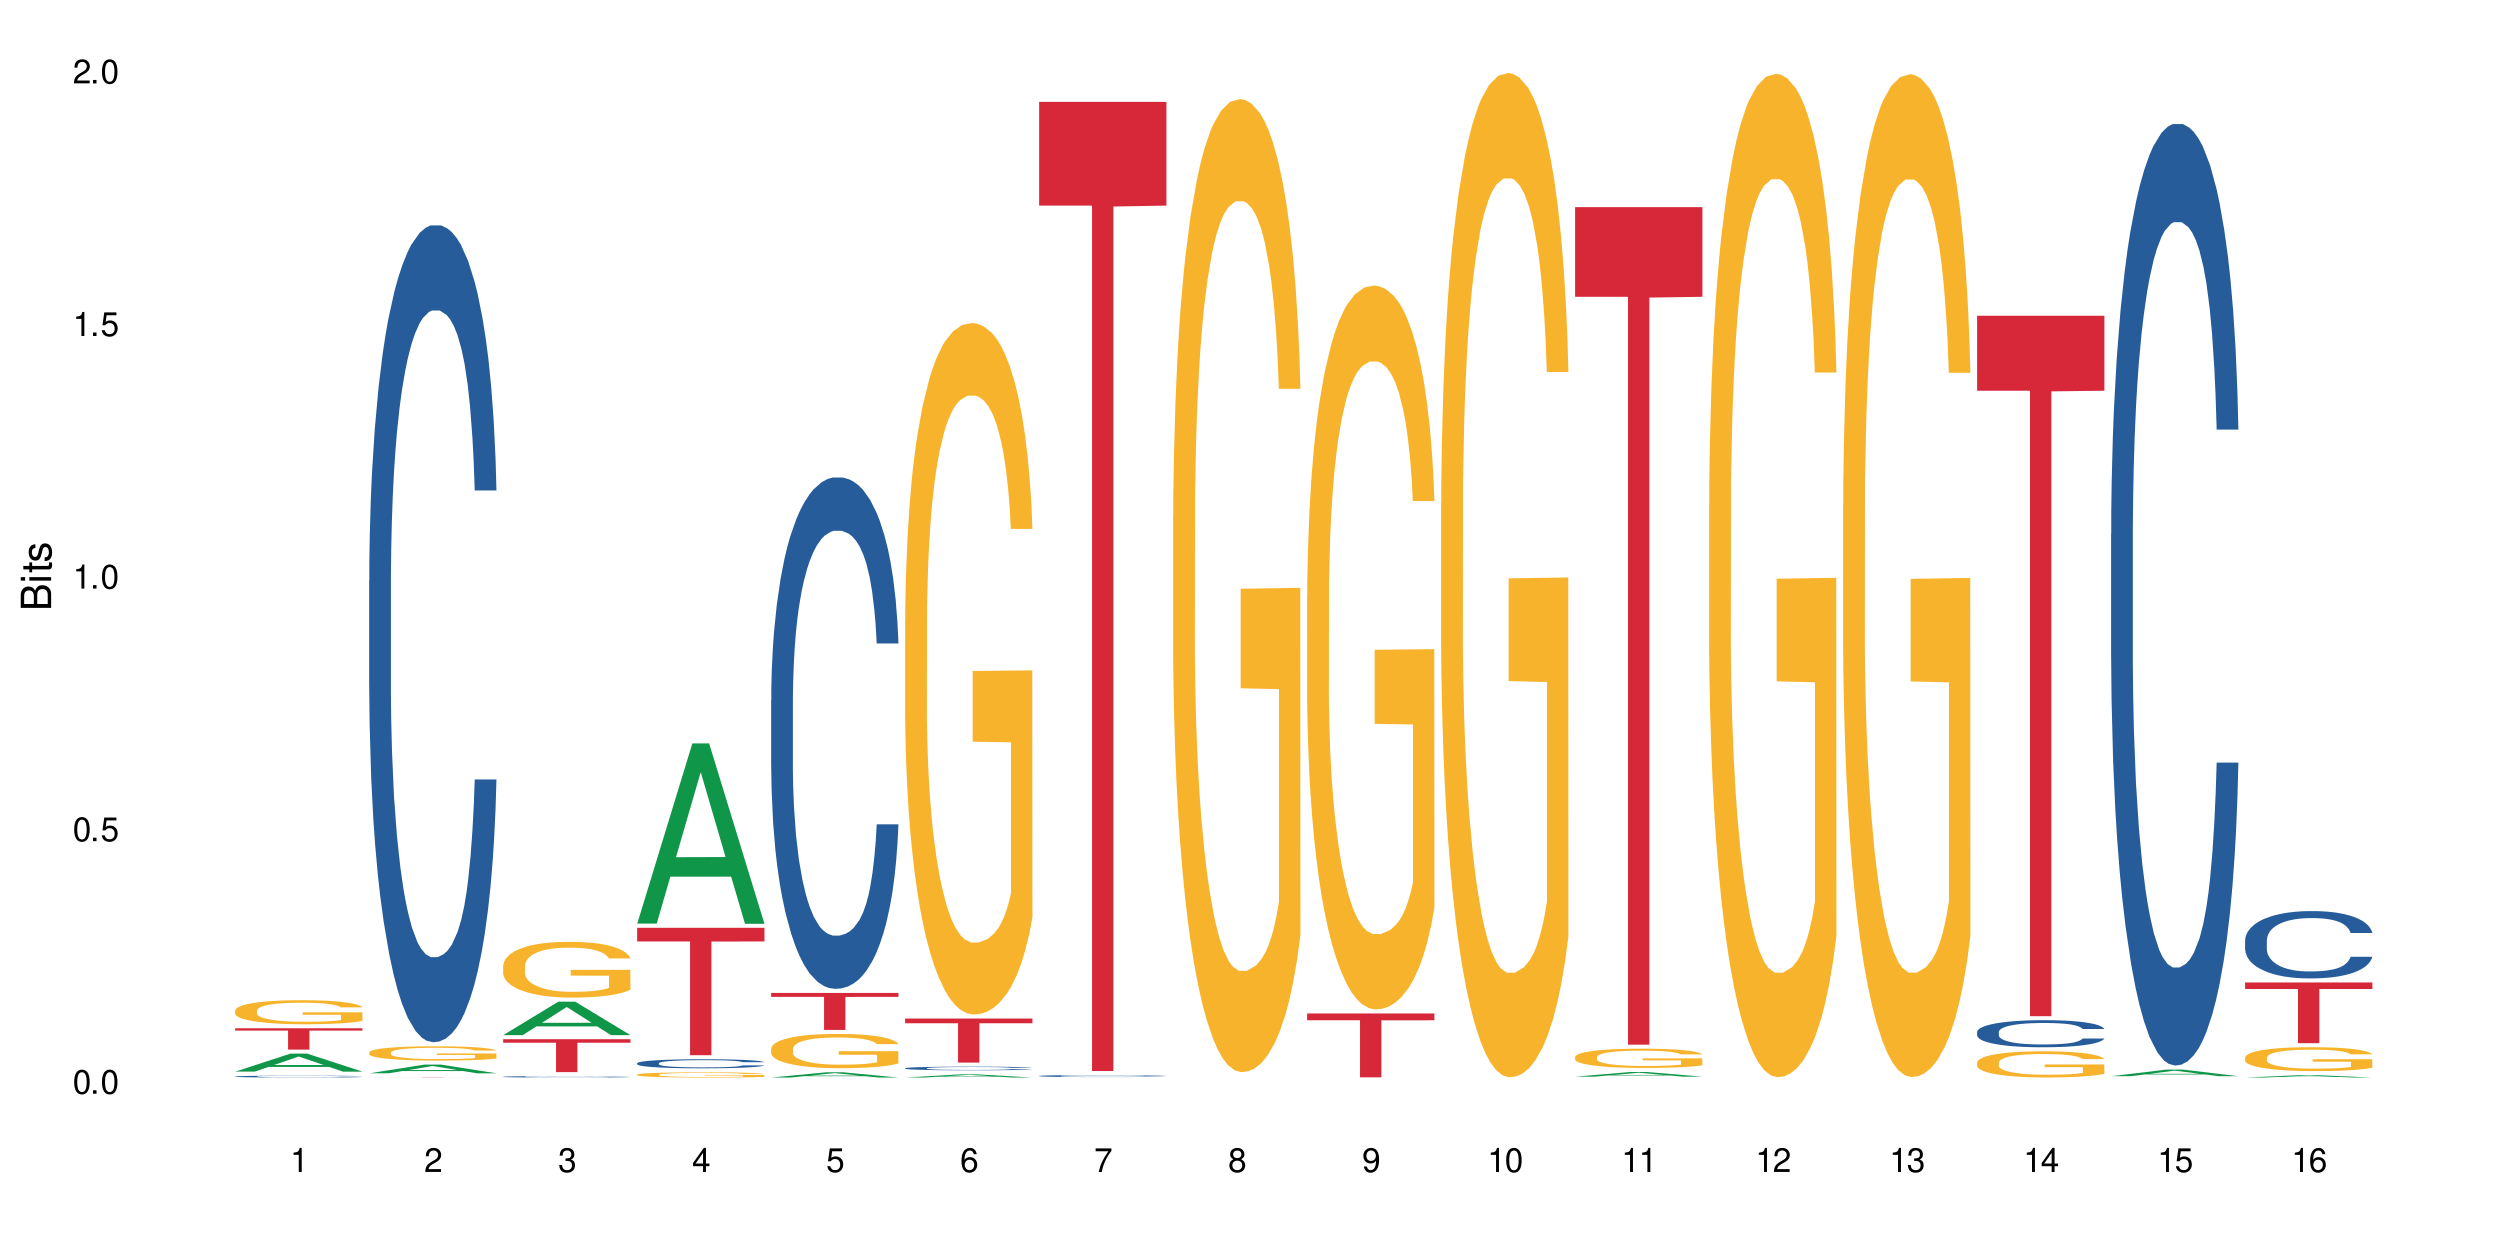 <?xml version="1.0" encoding="UTF-8"?>
<svg xmlns="http://www.w3.org/2000/svg" xmlns:xlink="http://www.w3.org/1999/xlink" width="720" height="360" viewBox="0 0 720 360">
<defs>
<g>
<g id="glyph-0-0">
</g>
<g id="glyph-0-1">
<path d="M 2.641 -6.938 C 2 -6.938 1.422 -6.656 1.078 -6.172 C 0.641 -5.562 0.406 -4.641 0.406 -3.359 C 0.406 -1.016 1.188 0.219 2.641 0.219 C 4.078 0.219 4.859 -1.016 4.859 -3.297 C 4.859 -4.641 4.656 -5.547 4.203 -6.172 C 3.844 -6.656 3.281 -6.938 2.641 -6.938 Z M 2.641 -6.188 C 3.547 -6.188 4 -5.25 4 -3.375 C 4 -1.406 3.562 -0.484 2.625 -0.484 C 1.734 -0.484 1.281 -1.438 1.281 -3.344 C 1.281 -5.25 1.734 -6.188 2.641 -6.188 Z M 2.641 -6.188 "/>
</g>
<g id="glyph-0-2">
<path d="M 1.828 -1 L 0.828 -1 L 0.828 0 L 1.828 0 Z M 1.828 -1 "/>
</g>
<g id="glyph-0-3">
<path d="M 4.562 -6.797 L 1.062 -6.797 L 0.547 -3.094 L 1.328 -3.094 C 1.719 -3.562 2.047 -3.734 2.578 -3.734 C 3.484 -3.734 4.062 -3.109 4.062 -2.094 C 4.062 -1.125 3.484 -0.531 2.578 -0.531 C 1.828 -0.531 1.375 -0.906 1.188 -1.672 L 0.328 -1.672 C 0.453 -1.109 0.547 -0.844 0.75 -0.594 C 1.125 -0.078 1.828 0.219 2.594 0.219 C 3.969 0.219 4.922 -0.781 4.922 -2.219 C 4.922 -3.562 4.031 -4.484 2.719 -4.484 C 2.25 -4.484 1.859 -4.359 1.469 -4.062 L 1.734 -5.969 L 4.562 -5.969 Z M 4.562 -6.797 "/>
</g>
<g id="glyph-0-4">
<path d="M 2.484 -4.938 L 2.484 0 L 3.328 0 L 3.328 -6.938 L 2.766 -6.938 C 2.469 -5.875 2.281 -5.734 0.984 -5.562 L 0.984 -4.938 Z M 2.484 -4.938 "/>
</g>
<g id="glyph-0-5">
<path d="M 4.859 -0.828 L 1.281 -0.828 C 1.359 -1.406 1.672 -1.781 2.5 -2.281 L 3.469 -2.828 C 4.406 -3.344 4.906 -4.062 4.906 -4.906 C 4.906 -5.484 4.672 -6.031 4.266 -6.406 C 3.859 -6.766 3.375 -6.938 2.719 -6.938 C 1.859 -6.938 1.219 -6.625 0.844 -6.031 C 0.609 -5.672 0.5 -5.234 0.484 -4.531 L 1.328 -4.531 C 1.359 -5.016 1.406 -5.281 1.531 -5.516 C 1.75 -5.938 2.188 -6.203 2.703 -6.203 C 3.469 -6.203 4.031 -5.641 4.031 -4.891 C 4.031 -4.344 3.719 -3.859 3.125 -3.516 L 2.234 -3 C 0.812 -2.172 0.406 -1.531 0.328 -0.016 L 4.859 -0.016 Z M 4.859 -0.828 "/>
</g>
<g id="glyph-0-6">
<path d="M 2.125 -3.188 L 2.578 -3.188 C 3.5 -3.188 3.984 -2.766 3.984 -1.922 C 3.984 -1.062 3.469 -0.531 2.594 -0.531 C 1.656 -0.531 1.203 -1 1.156 -2.016 L 0.312 -2.016 C 0.344 -1.453 0.438 -1.094 0.609 -0.781 C 0.953 -0.109 1.625 0.219 2.547 0.219 C 3.953 0.219 4.859 -0.625 4.859 -1.938 C 4.859 -2.828 4.516 -3.297 3.703 -3.594 C 4.344 -3.844 4.656 -4.328 4.656 -5.031 C 4.656 -6.219 3.875 -6.938 2.578 -6.938 C 1.203 -6.938 0.484 -6.172 0.453 -4.703 L 1.297 -4.703 C 1.312 -5.125 1.344 -5.359 1.453 -5.578 C 1.641 -5.969 2.062 -6.203 2.594 -6.203 C 3.344 -6.203 3.797 -5.75 3.797 -5 C 3.797 -4.516 3.609 -4.219 3.25 -4.047 C 3.016 -3.953 2.703 -3.922 2.125 -3.906 Z M 2.125 -3.188 "/>
</g>
<g id="glyph-0-7">
<path d="M 3.141 -1.672 L 3.141 0 L 3.984 0 L 3.984 -1.672 L 4.984 -1.672 L 4.984 -2.438 L 3.984 -2.438 L 3.984 -6.938 L 3.359 -6.938 L 0.266 -2.578 L 0.266 -1.672 Z M 3.141 -2.438 L 1 -2.438 L 3.141 -5.5 Z M 3.141 -2.438 "/>
</g>
<g id="glyph-0-8">
<path d="M 4.781 -5.125 C 4.609 -6.266 3.891 -6.938 2.844 -6.938 C 2.094 -6.938 1.422 -6.578 1.031 -5.953 C 0.594 -5.266 0.406 -4.422 0.406 -3.172 C 0.406 -2 0.578 -1.25 0.984 -0.641 C 1.359 -0.078 1.953 0.219 2.703 0.219 C 3.984 0.219 4.922 -0.75 4.922 -2.094 C 4.922 -3.375 4.062 -4.281 2.844 -4.281 C 2.172 -4.281 1.641 -4.031 1.281 -3.516 C 1.281 -5.234 1.828 -6.188 2.797 -6.188 C 3.391 -6.188 3.797 -5.797 3.938 -5.125 Z M 2.734 -3.531 C 3.547 -3.531 4.062 -2.953 4.062 -2.031 C 4.062 -1.156 3.484 -0.531 2.703 -0.531 C 1.922 -0.531 1.328 -1.188 1.328 -2.078 C 1.328 -2.938 1.906 -3.531 2.734 -3.531 Z M 2.734 -3.531 "/>
</g>
<g id="glyph-0-9">
<path d="M 4.984 -6.797 L 0.438 -6.797 L 0.438 -5.969 L 4.109 -5.969 C 2.5 -3.656 1.828 -2.234 1.328 0 L 2.219 0 C 2.594 -2.172 3.453 -4.047 4.984 -6.094 Z M 4.984 -6.797 "/>
</g>
<g id="glyph-0-10">
<path d="M 3.75 -3.656 C 4.469 -4.094 4.688 -4.438 4.688 -5.078 C 4.688 -6.172 3.844 -6.938 2.641 -6.938 C 1.438 -6.938 0.594 -6.172 0.594 -5.094 C 0.594 -4.438 0.812 -4.094 1.516 -3.656 C 0.734 -3.266 0.359 -2.703 0.359 -1.922 C 0.359 -0.656 1.281 0.219 2.641 0.219 C 3.984 0.219 4.922 -0.656 4.922 -1.922 C 4.922 -2.703 4.531 -3.266 3.75 -3.656 Z M 2.641 -6.188 C 3.359 -6.188 3.812 -5.75 3.812 -5.062 C 3.812 -4.406 3.344 -3.984 2.641 -3.984 C 1.922 -3.984 1.453 -4.406 1.453 -5.078 C 1.453 -5.75 1.922 -6.188 2.641 -6.188 Z M 2.641 -3.266 C 3.484 -3.266 4.062 -2.719 4.062 -1.906 C 4.062 -1.078 3.484 -0.531 2.625 -0.531 C 1.797 -0.531 1.219 -1.094 1.219 -1.906 C 1.219 -2.719 1.781 -3.266 2.641 -3.266 Z M 2.641 -3.266 "/>
</g>
<g id="glyph-0-11">
<path d="M 0.516 -1.578 C 0.672 -0.453 1.406 0.219 2.438 0.219 C 3.188 0.219 3.859 -0.141 4.266 -0.766 C 4.688 -1.453 4.891 -2.297 4.891 -3.547 C 4.891 -4.719 4.703 -5.453 4.312 -6.078 C 3.938 -6.641 3.344 -6.938 2.594 -6.938 C 1.297 -6.938 0.359 -5.969 0.359 -4.625 C 0.359 -3.344 1.234 -2.453 2.453 -2.453 C 3.094 -2.453 3.578 -2.672 4.016 -3.203 C 4 -1.484 3.469 -0.531 2.5 -0.531 C 1.906 -0.531 1.484 -0.906 1.359 -1.578 Z M 2.578 -6.203 C 3.375 -6.203 3.969 -5.531 3.969 -4.641 C 3.969 -3.797 3.391 -3.188 2.547 -3.188 C 1.734 -3.188 1.234 -3.766 1.234 -4.688 C 1.234 -5.562 1.797 -6.203 2.578 -6.203 Z M 2.578 -6.203 "/>
</g>
<g id="glyph-1-0">
</g>
<g id="glyph-1-1">
<path d="M 0 -0.953 L 0 -4.891 C 0 -5.719 -0.234 -6.344 -0.734 -6.797 C -1.188 -7.234 -1.812 -7.469 -2.5 -7.469 C -3.547 -7.469 -4.188 -7 -4.625 -5.875 C -4.984 -6.688 -5.625 -7.094 -6.531 -7.094 C -7.172 -7.094 -7.734 -6.859 -8.141 -6.391 C -8.562 -5.922 -8.75 -5.344 -8.75 -4.5 L -8.75 -0.953 Z M -4.984 -2.062 L -7.766 -2.062 L -7.766 -4.219 C -7.766 -4.844 -7.688 -5.203 -7.453 -5.5 C -7.219 -5.812 -6.859 -5.969 -6.375 -5.969 C -5.891 -5.969 -5.531 -5.812 -5.297 -5.5 C -5.062 -5.203 -4.984 -4.844 -4.984 -4.219 Z M -0.984 -2.062 L -4 -2.062 L -4 -4.781 C -4 -5.766 -3.438 -6.359 -2.484 -6.359 C -1.547 -6.359 -0.984 -5.766 -0.984 -4.781 Z M -0.984 -2.062 "/>
</g>
<g id="glyph-1-2">
<path d="M -6.281 -1.797 L -6.281 -0.797 L 0 -0.797 L 0 -1.797 Z M -8.75 -1.797 L -8.75 -0.797 L -7.484 -0.797 L -7.484 -1.797 Z M -8.75 -1.797 "/>
</g>
<g id="glyph-1-3">
<path d="M -6.281 -3.047 L -6.281 -2.016 L -8.016 -2.016 L -8.016 -1.016 L -6.281 -1.016 L -6.281 -0.172 L -5.469 -0.172 L -5.469 -1.016 L -0.719 -1.016 C -0.078 -1.016 0.281 -1.453 0.281 -2.234 C 0.281 -2.5 0.25 -2.719 0.188 -3.047 L -0.641 -3.047 C -0.609 -2.906 -0.594 -2.766 -0.594 -2.562 C -0.594 -2.141 -0.719 -2.016 -1.156 -2.016 L -5.469 -2.016 L -5.469 -3.047 Z M -6.281 -3.047 "/>
</g>
<g id="glyph-1-4">
<path d="M -4.531 -5.25 C -5.766 -5.25 -6.469 -4.422 -6.469 -2.969 C -6.469 -1.516 -5.719 -0.562 -4.547 -0.562 C -3.562 -0.562 -3.094 -1.062 -2.734 -2.562 L -2.516 -3.484 C -2.344 -4.188 -2.094 -4.469 -1.641 -4.469 C -1.047 -4.469 -0.641 -3.875 -0.641 -3 C -0.641 -2.453 -0.797 -2 -1.062 -1.75 C -1.25 -1.594 -1.422 -1.531 -1.875 -1.469 L -1.875 -0.406 C -0.422 -0.453 0.281 -1.266 0.281 -2.922 C 0.281 -4.5 -0.5 -5.516 -1.719 -5.516 C -2.656 -5.516 -3.172 -4.984 -3.469 -3.734 L -3.703 -2.766 C -3.891 -1.953 -4.156 -1.609 -4.594 -1.609 C -5.188 -1.609 -5.547 -2.125 -5.547 -2.938 C -5.547 -3.75 -5.203 -4.172 -4.531 -4.203 Z M -4.531 -5.25 "/>
</g>
</g>
</defs>
<rect x="-72" y="-36" width="864" height="432" fill="rgb(100%, 100%, 100%)" fill-opacity="1"/>
<path fill-rule="nonzero" fill="rgb(6.275%, 58.824%, 28.235%)" fill-opacity="1" d="M 67.73 308.629 L 67.77 308.625 L 83.633 303.445 L 88.449 303.445 L 104.391 308.633 L 98.789 308.633 L 94.797 307.281 L 77.289 307.281 L 73.371 308.629 L 67.73 308.629 L 78.973 306.719 L 93.191 306.715 L 86.102 304.293 L 86.023 304.289 L 85.945 304.305 L 78.934 306.715 L 78.973 306.719 Z M 67.73 308.629 "/>
<path fill-rule="nonzero" fill="rgb(14.51%, 36.078%, 60%)" fill-opacity="1" d="M 67.73 310.031 L 67.777 310.031 L 67.777 310.02 L 67.91 310 L 68.223 309.977 L 68.535 309.961 L 69.34 309.93 L 70.457 309.902 L 71.621 309.879 L 72.469 309.867 L 73.23 309.859 L 74.973 309.84 L 76.09 309.832 L 77.297 309.82 L 78.773 309.812 L 79.848 309.809 L 82.262 309.801 L 84.051 309.797 L 90.219 309.797 L 91.516 309.801 L 92.945 309.805 L 94.152 309.809 L 96.254 309.82 L 98.133 309.832 L 98.98 309.84 L 100.324 309.855 L 101.352 309.871 L 102.066 309.883 L 102.871 309.902 L 103.586 309.926 L 104.125 309.949 L 104.391 309.969 L 98.133 309.969 L 97.82 309.949 L 97.461 309.934 L 96.793 309.914 L 96.121 309.902 L 95.184 309.887 L 94.332 309.879 L 93.172 309.867 L 92.141 309.863 L 91.07 309.859 L 90.039 309.855 L 88.074 309.852 L 84.945 309.852 L 83.199 309.855 L 82.262 309.859 L 80.918 309.867 L 79.98 309.875 L 78.863 309.883 L 78.102 309.891 L 77.164 309.906 L 76.492 309.914 L 75.734 309.934 L 75.285 309.945 L 74.883 309.957 L 74.527 309.973 L 74.258 309.992 L 74.078 310.012 L 73.988 310.027 L 73.988 310.105 L 74.078 310.121 L 74.305 310.141 L 74.883 310.172 L 75.734 310.199 L 76.719 310.219 L 77.656 310.234 L 78.191 310.242 L 78.906 310.25 L 80.027 310.258 L 81.637 310.27 L 82.574 310.273 L 84.004 310.277 L 89.191 310.277 L 90.352 310.273 L 91.559 310.27 L 93.215 310.262 L 94.242 310.254 L 95.137 310.246 L 95.809 310.234 L 96.254 310.227 L 96.926 310.211 L 97.461 310.195 L 97.863 310.18 L 98.133 310.16 L 104.391 310.16 L 104.125 310.18 L 103.723 310.199 L 103.32 310.215 L 102.691 310.23 L 101.977 310.246 L 100.949 310.266 L 100.102 310.273 L 98.98 310.289 L 97.953 310.297 L 96.836 310.305 L 95.184 310.316 L 94.109 310.32 L 92.945 310.324 L 91.559 310.328 L 89.816 310.332 L 87.938 310.332 L 86.195 310.336 L 84.316 310.332 L 82.934 310.332 L 81.098 310.328 L 78.82 310.316 L 77.164 310.309 L 75.867 310.301 L 74.75 310.289 L 73.5 310.277 L 71.891 310.254 L 70.906 310.238 L 70.234 310.223 L 69.473 310.203 L 68.938 310.188 L 68.312 310.16 L 67.863 310.125 L 67.73 310.098 Z M 67.73 310.031 "/>
<path fill-rule="nonzero" fill="rgb(96.863%, 70.196%, 16.863%)" fill-opacity="1" d="M 67.73 291.027 L 67.777 291.023 L 67.777 290.895 L 67.953 290.613 L 68.402 290.219 L 68.984 289.898 L 69.609 289.645 L 70.012 289.512 L 70.684 289.32 L 71.262 289.184 L 72.738 288.898 L 74.617 288.633 L 75.645 288.52 L 76.809 288.41 L 78.461 288.293 L 79.223 288.246 L 81.547 288.145 L 84.184 288.082 L 87.09 288.062 L 88.43 288.07 L 90.266 288.094 L 92.77 288.164 L 94.199 288.227 L 95.316 288.293 L 96.477 288.375 L 97.91 288.5 L 99.25 288.652 L 100.324 288.805 L 101.395 288.992 L 102.289 289.195 L 103.051 289.418 L 103.723 289.684 L 104.125 289.902 L 104.391 290.125 L 98.176 290.125 L 97.82 289.902 L 97.418 289.734 L 96.746 289.523 L 96.074 289.371 L 95.406 289.254 L 94.152 289.09 L 93.082 288.988 L 91.738 288.898 L 90.441 288.84 L 88.969 288.805 L 88.074 288.789 L 85.703 288.789 L 83.559 288.836 L 82.305 288.887 L 81.41 288.938 L 80.16 289.031 L 79.398 289.105 L 78.953 289.156 L 77.613 289.355 L 76.719 289.531 L 76.227 289.652 L 75.602 289.84 L 75.152 290.012 L 74.66 290.266 L 74.391 290.453 L 74.035 290.883 L 73.988 292.023 L 74.125 292.262 L 74.391 292.52 L 74.75 292.75 L 75.285 292.988 L 75.824 293.172 L 76.762 293.418 L 77.566 293.582 L 78.191 293.691 L 79.398 293.863 L 79.891 293.918 L 81.055 294.031 L 82.262 294.121 L 83.738 294.195 L 84.855 294.234 L 86.641 294.266 L 88.922 294.266 L 91.605 294.227 L 93.305 294.176 L 94.465 294.129 L 95.227 294.082 L 96.164 294.012 L 96.836 293.949 L 97.461 293.879 L 98.223 293.773 L 98.223 292.262 L 87.18 292.254 L 87.18 291.547 L 104.348 291.543 L 104.391 294.012 L 103.453 294.184 L 102.289 294.348 L 101.172 294.477 L 100.012 294.582 L 98.355 294.703 L 97.016 294.777 L 94.957 294.867 L 93.082 294.922 L 91.113 294.961 L 89.371 294.98 L 87.312 294.988 L 85.48 294.973 L 83.512 294.938 L 81.949 294.887 L 80.516 294.824 L 79.086 294.742 L 77.297 294.609 L 76.137 294.5 L 74.93 294.367 L 73.723 294.211 L 72.648 294.039 L 71.934 293.906 L 71.219 293.754 L 70.457 293.562 L 69.742 293.348 L 69.207 293.152 L 68.715 292.934 L 68.355 292.723 L 68 292.438 L 67.82 292.211 L 67.73 292.016 Z M 67.73 291.027 "/>
<path fill-rule="nonzero" fill="rgb(83.922%, 15.686%, 22.353%)" fill-opacity="1" d="M 67.73 296.148 L 104.391 296.148 L 104.391 296.805 L 89.113 296.812 L 89.113 302.285 L 82.965 302.285 L 82.965 296.816 L 82.875 296.805 L 67.73 296.805 Z M 67.73 296.148 "/>
<path fill-rule="nonzero" fill="rgb(6.275%, 58.824%, 28.235%)" fill-opacity="1" d="M 106.32 309.109 L 106.359 309.109 L 122.223 306.609 L 127.039 306.609 L 142.98 309.113 L 137.383 309.113 L 133.387 308.461 L 115.879 308.461 L 111.961 309.109 L 106.32 309.109 L 117.562 308.188 L 131.781 308.188 L 124.691 307.02 L 124.613 307.016 L 124.535 307.023 L 117.523 308.188 L 117.562 308.188 Z M 106.32 309.109 "/>
<path fill-rule="nonzero" fill="rgb(14.51%, 36.078%, 60%)" fill-opacity="1" d="M 106.32 167.273 L 106.367 167.059 L 106.367 161.895 L 106.5 153.723 L 106.812 143.402 L 107.125 136.305 L 107.93 123.617 L 109.047 111.359 L 110.211 101.898 L 111.059 96.305 L 111.82 92.004 L 113.562 84.047 L 114.684 79.961 L 115.891 76.305 L 117.363 72.648 L 118.438 70.5 L 120.852 67.059 L 122.641 65.555 L 124.027 64.91 L 127.02 64.91 L 128.809 65.77 L 130.105 66.844 L 131.535 68.562 L 132.742 70.5 L 134.844 75.23 L 136.723 81.254 L 137.574 84.691 L 138.914 91.359 L 139.941 97.812 L 140.656 103.402 L 141.461 111.359 L 142.176 121.035 L 142.715 132.004 L 142.98 141.25 L 136.723 141.25 L 136.41 132.648 L 136.051 125.984 L 135.383 117.164 L 134.711 110.93 L 133.773 104.691 L 132.922 100.605 L 131.762 96.52 L 130.73 93.941 L 129.66 92.004 L 128.629 90.715 L 126.664 89.426 L 124.383 89.426 L 123.535 89.855 L 121.789 91.574 L 120.852 93.078 L 119.512 96.09 L 118.57 98.887 L 117.453 103.188 L 116.695 106.844 L 115.754 112.434 L 115.086 117.379 L 114.324 124.477 L 113.879 129.852 L 113.473 135.875 L 113.117 142.973 L 112.848 150.5 L 112.668 158.453 L 112.582 166.195 L 112.582 199.527 L 112.668 207.27 L 112.895 216.305 L 113.473 229.422 L 114.324 240.82 L 115.309 249.852 L 116.246 256.301 L 116.781 259.312 L 117.5 262.754 L 118.617 267.055 L 120.227 271.355 L 121.164 273.074 L 122.594 274.797 L 124.07 275.656 L 126.039 275.656 L 127.781 274.797 L 128.945 273.723 L 130.152 272 L 131.805 268.344 L 132.832 264.902 L 133.727 260.816 L 134.398 256.73 L 134.844 253.293 L 135.516 246.625 L 136.051 239.312 L 136.453 231.785 L 136.723 224.477 L 142.98 224.477 L 142.715 233.078 L 142.312 241.465 L 141.91 247.699 L 141.281 255.227 L 140.566 261.895 L 139.539 269.422 L 138.691 274.367 L 137.574 279.742 L 136.543 283.828 L 135.426 287.484 L 133.773 291.785 L 132.699 293.938 L 131.535 295.871 L 130.152 297.59 L 128.406 299.098 L 126.531 299.957 L 124.785 300.172 L 122.906 299.742 L 121.523 298.883 L 119.688 296.945 L 117.41 293.074 L 115.754 288.988 L 114.457 284.902 L 113.34 280.602 L 112.09 274.797 L 110.48 265.336 L 109.496 258.023 L 108.824 252 L 108.066 243.613 L 107.527 236.086 L 106.902 224.043 L 106.457 208.777 L 106.32 196.949 Z M 106.32 167.273 "/>
<path fill-rule="nonzero" fill="rgb(96.863%, 70.196%, 16.863%)" fill-opacity="1" d="M 106.32 303.098 L 106.367 303.094 L 106.367 303.016 L 106.543 302.848 L 106.992 302.613 L 107.574 302.422 L 108.199 302.273 L 108.602 302.195 L 109.273 302.082 L 109.852 302 L 111.328 301.828 L 113.207 301.672 L 114.234 301.605 L 115.398 301.539 L 117.051 301.469 L 117.812 301.441 L 120.137 301.383 L 122.773 301.344 L 125.68 301.336 L 127.02 301.336 L 128.855 301.352 L 131.359 301.395 L 132.789 301.434 L 133.906 301.469 L 135.07 301.52 L 136.5 301.594 L 137.84 301.684 L 138.914 301.773 L 139.988 301.887 L 140.879 302.008 L 141.641 302.137 L 142.312 302.297 L 142.715 302.426 L 142.98 302.559 L 136.77 302.559 L 136.41 302.426 L 136.008 302.324 L 135.336 302.203 L 134.668 302.113 L 133.996 302.039 L 132.742 301.941 L 131.672 301.883 L 130.328 301.828 L 129.031 301.797 L 127.559 301.773 L 126.664 301.766 L 124.293 301.766 L 122.148 301.793 L 120.895 301.824 L 120.004 301.852 L 118.75 301.91 L 117.988 301.953 L 117.543 301.984 L 116.203 302.102 L 115.309 302.207 L 114.816 302.277 L 114.191 302.391 L 113.742 302.492 L 113.25 302.641 L 112.984 302.754 L 112.625 303.008 L 112.582 303.688 L 112.715 303.828 L 112.984 303.984 L 113.34 304.117 L 113.879 304.262 L 114.414 304.371 L 115.352 304.516 L 116.156 304.613 L 116.781 304.676 L 117.988 304.777 L 118.48 304.812 L 119.645 304.879 L 120.852 304.934 L 122.328 304.977 L 123.445 305 L 125.234 305.02 L 127.512 305.02 L 130.195 304.996 L 131.895 304.965 L 133.059 304.938 L 133.816 304.91 L 134.754 304.867 L 135.426 304.832 L 136.051 304.789 L 136.812 304.727 L 136.812 303.828 L 125.77 303.824 L 125.77 303.402 L 142.938 303.398 L 142.98 304.867 L 142.043 304.969 L 140.879 305.066 L 139.762 305.145 L 138.602 305.207 L 136.945 305.277 L 135.605 305.324 L 133.547 305.375 L 131.672 305.41 L 129.703 305.434 L 127.961 305.445 L 125.902 305.449 L 124.07 305.441 L 122.102 305.418 L 120.539 305.387 L 119.109 305.352 L 117.676 305.301 L 115.891 305.223 L 114.727 305.16 L 113.52 305.078 L 112.312 304.984 L 111.238 304.883 L 110.523 304.805 L 109.809 304.715 L 109.047 304.602 L 108.332 304.477 L 107.797 304.359 L 107.305 304.227 L 106.945 304.102 L 106.59 303.934 L 106.41 303.797 L 106.32 303.684 Z M 106.32 303.098 "/>
<path fill-rule="nonzero" fill="rgb(83.922%, 15.686%, 22.353%)" fill-opacity="1" d="M 106.32 310.273 L 142.98 310.273 L 142.98 310.281 L 127.703 310.281 L 127.703 310.336 L 121.555 310.336 L 121.555 310.281 L 106.32 310.281 Z M 106.32 310.273 "/>
<path fill-rule="nonzero" fill="rgb(6.275%, 58.824%, 28.235%)" fill-opacity="1" d="M 144.91 298.117 L 144.949 298.109 L 160.812 288.473 L 165.633 288.473 L 181.574 298.125 L 175.973 298.125 L 171.977 295.605 L 154.469 295.605 L 150.551 298.117 L 144.91 298.117 L 156.152 294.566 L 170.371 294.555 L 163.281 290.051 L 163.203 290.043 L 163.125 290.07 L 156.113 294.555 L 156.152 294.566 Z M 144.91 298.117 "/>
<path fill-rule="nonzero" fill="rgb(14.51%, 36.078%, 60%)" fill-opacity="1" d="M 144.91 310.105 L 144.957 310.105 L 144.957 310.094 L 145.09 310.082 L 145.402 310.062 L 145.715 310.051 L 146.52 310.027 L 147.641 310.008 L 148.801 309.992 L 149.652 309.98 L 150.41 309.973 L 152.156 309.961 L 153.273 309.953 L 154.48 309.945 L 155.953 309.941 L 157.027 309.938 L 159.441 309.93 L 161.23 309.93 L 162.617 309.926 L 165.613 309.926 L 167.398 309.93 L 168.695 309.93 L 170.129 309.934 L 171.336 309.938 L 173.434 309.945 L 175.312 309.957 L 176.164 309.961 L 177.504 309.973 L 178.531 309.984 L 179.246 309.992 L 180.051 310.008 L 180.77 310.023 L 181.305 310.043 L 181.574 310.059 L 175.312 310.059 L 175 310.043 L 174.645 310.031 L 173.301 310.008 L 172.363 309.996 L 171.512 309.988 L 170.352 309.98 L 169.324 309.977 L 168.25 309.973 L 167.223 309.973 L 165.254 309.969 L 162.125 309.969 L 160.379 309.973 L 159.441 309.977 L 158.102 309.98 L 157.16 309.984 L 156.043 309.992 L 155.285 310 L 154.344 310.008 L 153.676 310.02 L 152.914 310.031 L 152.469 310.039 L 152.066 310.051 L 151.707 310.062 L 151.438 310.074 L 151.262 310.09 L 151.172 310.102 L 151.172 310.16 L 151.262 310.172 L 151.484 310.188 L 152.066 310.211 L 152.914 310.23 L 153.898 310.246 L 154.836 310.258 L 155.375 310.266 L 156.09 310.27 L 157.207 310.277 L 158.816 310.285 L 159.754 310.289 L 161.184 310.289 L 162.66 310.293 L 164.629 310.293 L 166.371 310.289 L 167.535 310.289 L 168.742 310.285 L 170.395 310.281 L 171.422 310.273 L 172.316 310.266 L 172.988 310.258 L 173.434 310.254 L 174.105 310.242 L 174.645 310.23 L 175.047 310.215 L 175.312 310.203 L 181.574 310.203 L 181.305 310.219 L 180.902 310.234 L 180.5 310.242 L 179.875 310.258 L 179.156 310.27 L 178.129 310.281 L 177.281 310.289 L 176.164 310.301 L 175.133 310.305 L 174.016 310.312 L 172.363 310.32 L 171.289 310.324 L 170.129 310.328 L 168.742 310.328 L 166.996 310.332 L 165.121 310.336 L 163.375 310.336 L 161.5 310.332 L 160.113 310.332 L 158.281 310.328 L 156 310.32 L 154.344 310.316 L 153.047 310.309 L 151.93 310.301 L 150.68 310.289 L 149.07 310.273 L 148.086 310.262 L 147.414 310.25 L 146.656 310.238 L 146.117 310.223 L 145.492 310.203 L 145.047 310.176 L 144.91 310.156 Z M 144.91 310.105 "/>
<path fill-rule="nonzero" fill="rgb(96.863%, 70.196%, 16.863%)" fill-opacity="1" d="M 144.91 278.129 L 144.957 278.117 L 144.957 277.824 L 145.137 277.164 L 145.582 276.254 L 146.164 275.504 L 146.789 274.918 L 147.191 274.609 L 147.863 274.172 L 148.445 273.848 L 149.918 273.188 L 151.797 272.57 L 152.824 272.309 L 153.988 272.059 L 155.641 271.781 L 156.402 271.676 L 158.727 271.441 L 161.363 271.297 L 164.27 271.25 L 165.613 271.266 L 167.445 271.324 L 169.949 271.488 L 171.379 271.633 L 172.496 271.781 L 173.66 271.969 L 175.09 272.266 L 176.43 272.617 L 177.504 272.969 L 178.578 273.406 L 179.473 273.879 L 180.23 274.391 L 180.902 275.008 L 181.305 275.52 L 181.574 276.035 L 175.359 276.035 L 175 275.52 L 174.598 275.125 L 173.926 274.641 L 173.258 274.289 L 172.586 274.008 L 171.336 273.629 L 170.262 273.395 L 168.922 273.188 L 167.625 273.055 L 166.148 272.969 L 165.254 272.938 L 162.883 272.938 L 160.738 273.043 L 159.488 273.16 L 158.594 273.277 L 157.34 273.496 L 156.582 273.672 L 156.133 273.789 L 154.793 274.242 L 153.898 274.656 L 153.406 274.934 L 152.781 275.375 L 152.332 275.77 L 151.84 276.355 L 151.574 276.797 L 151.215 277.793 L 151.172 280.434 L 151.305 280.992 L 151.574 281.594 L 151.93 282.121 L 152.469 282.676 L 153.004 283.102 L 153.941 283.676 L 154.746 284.055 L 155.375 284.305 L 156.582 284.703 L 157.07 284.832 L 158.234 285.098 L 159.441 285.305 L 160.918 285.48 L 162.035 285.566 L 163.824 285.641 L 166.102 285.641 L 168.785 285.551 L 170.484 285.434 L 171.648 285.316 L 172.406 285.215 L 173.348 285.055 L 174.016 284.906 L 174.645 284.746 L 175.402 284.496 L 175.402 280.992 L 164.359 280.977 L 164.359 279.332 L 181.527 279.32 L 181.574 285.055 L 180.633 285.449 L 179.473 285.832 L 178.352 286.125 L 177.191 286.375 L 175.535 286.652 L 174.195 286.828 L 172.141 287.035 L 170.262 287.164 L 168.293 287.254 L 166.551 287.297 L 164.492 287.312 L 162.66 287.281 L 160.695 287.195 L 159.129 287.078 L 157.699 286.93 L 156.266 286.742 L 154.48 286.434 L 153.316 286.184 L 152.109 285.875 L 150.902 285.508 L 149.828 285.113 L 149.113 284.805 L 148.398 284.453 L 147.641 284.012 L 146.922 283.516 L 146.387 283.059 L 145.895 282.547 L 145.539 282.062 L 145.18 281.402 L 145 280.875 L 144.91 280.418 Z M 144.91 278.129 "/>
<path fill-rule="nonzero" fill="rgb(83.922%, 15.686%, 22.353%)" fill-opacity="1" d="M 144.91 299.289 L 181.574 299.289 L 181.574 300.301 L 166.293 300.312 L 166.293 308.766 L 160.145 308.766 L 160.145 300.32 L 160.059 300.301 L 144.91 300.301 Z M 144.91 299.289 "/>
<path fill-rule="nonzero" fill="rgb(6.275%, 58.824%, 28.235%)" fill-opacity="1" d="M 183.5 265.996 L 183.543 265.949 L 199.402 214.094 L 204.223 214.094 L 220.164 266.047 L 214.562 266.047 L 210.566 252.484 L 193.059 252.484 L 189.141 265.996 L 183.5 265.996 L 194.742 246.875 L 208.961 246.824 L 201.871 222.582 L 201.793 222.531 L 201.715 222.68 L 194.703 246.824 L 194.742 246.875 Z M 183.5 265.996 "/>
<path fill-rule="nonzero" fill="rgb(14.51%, 36.078%, 60%)" fill-opacity="1" d="M 183.5 306.199 L 183.547 306.195 L 183.547 306.141 L 183.68 306.051 L 183.992 305.934 L 184.309 305.855 L 185.113 305.715 L 186.23 305.578 L 187.391 305.473 L 188.242 305.414 L 189 305.363 L 190.746 305.277 L 191.863 305.23 L 193.07 305.191 L 194.543 305.148 L 195.617 305.125 L 198.031 305.086 L 199.82 305.07 L 201.207 305.062 L 204.203 305.062 L 205.988 305.074 L 207.285 305.086 L 208.719 305.105 L 209.926 305.125 L 212.027 305.18 L 213.902 305.246 L 214.754 305.285 L 216.094 305.359 L 217.121 305.43 L 217.84 305.492 L 218.645 305.578 L 219.359 305.688 L 219.895 305.809 L 220.164 305.91 L 213.902 305.91 L 213.59 305.816 L 213.234 305.742 L 212.562 305.645 L 211.891 305.574 L 210.953 305.504 L 210.102 305.461 L 208.941 305.414 L 207.914 305.387 L 206.84 305.363 L 205.812 305.352 L 203.844 305.336 L 201.562 305.336 L 200.715 305.34 L 198.973 305.359 L 198.031 305.375 L 196.691 305.41 L 195.754 305.441 L 194.633 305.488 L 193.875 305.527 L 192.934 305.59 L 192.266 305.645 L 191.504 305.727 L 191.059 305.785 L 190.656 305.852 L 190.297 305.93 L 190.031 306.012 L 189.852 306.102 L 189.762 306.188 L 189.762 306.559 L 189.852 306.645 L 190.074 306.742 L 190.656 306.891 L 191.504 307.016 L 192.488 307.117 L 193.426 307.188 L 193.965 307.219 L 194.68 307.258 L 195.797 307.305 L 197.406 307.355 L 198.344 307.375 L 199.777 307.391 L 201.25 307.402 L 203.219 307.402 L 204.961 307.391 L 206.125 307.379 L 207.332 307.363 L 208.984 307.32 L 210.016 307.281 L 210.906 307.238 L 211.578 307.191 L 212.027 307.152 L 212.695 307.078 L 213.234 307 L 213.637 306.914 L 213.902 306.836 L 220.164 306.836 L 219.895 306.93 L 219.492 307.023 L 219.09 307.09 L 218.465 307.176 L 217.75 307.25 L 216.719 307.332 L 215.871 307.387 L 214.754 307.445 L 213.727 307.492 L 212.605 307.531 L 210.953 307.582 L 209.879 307.605 L 208.719 307.625 L 207.332 307.645 L 205.586 307.66 L 203.711 307.672 L 201.965 307.676 L 200.09 307.668 L 198.703 307.66 L 196.871 307.637 L 194.59 307.594 L 192.934 307.551 L 191.641 307.504 L 190.52 307.457 L 189.27 307.391 L 187.66 307.289 L 186.676 307.207 L 186.004 307.141 L 185.246 307.047 L 184.711 306.965 L 184.082 306.828 L 183.637 306.66 L 183.5 306.527 Z M 183.5 306.199 "/>
<path fill-rule="nonzero" fill="rgb(96.863%, 70.196%, 16.863%)" fill-opacity="1" d="M 183.5 309.477 L 183.547 309.477 L 183.547 309.449 L 183.727 309.387 L 184.172 309.301 L 184.754 309.234 L 185.379 309.18 L 185.781 309.148 L 186.453 309.109 L 187.035 309.078 L 188.508 309.016 L 190.387 308.957 L 191.414 308.934 L 192.578 308.91 L 194.23 308.887 L 194.992 308.875 L 197.316 308.855 L 199.953 308.84 L 202.859 308.836 L 204.203 308.836 L 206.035 308.844 L 208.539 308.859 L 209.969 308.871 L 211.086 308.887 L 212.25 308.902 L 213.68 308.93 L 215.02 308.965 L 216.094 308.996 L 217.168 309.035 L 218.062 309.082 L 218.82 309.129 L 219.492 309.188 L 219.895 309.234 L 220.164 309.281 L 213.949 309.281 L 213.59 309.234 L 213.188 309.195 L 212.52 309.152 L 211.848 309.117 L 211.176 309.094 L 209.926 309.059 L 208.852 309.035 L 207.512 309.016 L 206.215 309.004 L 204.738 308.996 L 203.844 308.992 L 201.477 308.992 L 199.328 309.004 L 198.078 309.016 L 197.184 309.023 L 195.93 309.047 L 195.172 309.062 L 194.723 309.074 L 193.383 309.113 L 192.488 309.152 L 191.996 309.18 L 191.371 309.219 L 190.922 309.258 L 190.434 309.312 L 190.164 309.352 L 189.805 309.445 L 189.762 309.691 L 189.895 309.746 L 190.164 309.801 L 190.52 309.852 L 191.059 309.902 L 191.594 309.941 L 192.531 309.996 L 193.336 310.031 L 193.965 310.055 L 195.172 310.09 L 195.664 310.102 L 196.824 310.129 L 198.031 310.148 L 199.508 310.164 L 200.625 310.172 L 202.414 310.18 L 204.695 310.18 L 207.375 310.172 L 209.074 310.16 L 210.238 310.148 L 210.996 310.141 L 211.938 310.125 L 212.605 310.109 L 213.234 310.094 L 213.992 310.07 L 213.992 309.746 L 202.949 309.742 L 202.949 309.59 L 220.117 309.59 L 220.164 310.125 L 219.223 310.16 L 218.062 310.195 L 216.945 310.223 L 215.781 310.246 L 214.129 310.273 L 212.785 310.289 L 210.73 310.309 L 208.852 310.32 L 206.883 310.328 L 205.141 310.332 L 203.086 310.336 L 201.25 310.332 L 199.285 310.324 L 197.719 310.312 L 196.289 310.301 L 194.859 310.281 L 193.07 310.254 L 191.906 310.23 L 189.492 310.168 L 188.418 310.129 L 187.703 310.102 L 186.988 310.066 L 186.23 310.027 L 185.516 309.98 L 184.977 309.938 L 184.484 309.891 L 184.129 309.844 L 183.77 309.781 L 183.59 309.734 L 183.5 309.691 Z M 183.5 309.477 "/>
<path fill-rule="nonzero" fill="rgb(83.922%, 15.686%, 22.353%)" fill-opacity="1" d="M 183.5 267.207 L 220.164 267.207 L 220.164 271.137 L 204.883 271.168 L 204.883 303.902 L 198.738 303.902 L 198.738 271.203 L 198.648 271.137 L 183.5 271.137 Z M 183.5 267.207 "/>
<path fill-rule="nonzero" fill="rgb(6.275%, 58.824%, 28.235%)" fill-opacity="1" d="M 222.094 310.332 L 222.133 310.332 L 237.996 308.812 L 242.812 308.812 L 258.754 310.336 L 253.152 310.336 L 249.156 309.938 L 231.648 309.938 L 227.73 310.332 L 222.094 310.332 L 233.332 309.773 L 247.551 309.77 L 240.461 309.062 L 240.383 309.059 L 240.305 309.062 L 233.293 309.77 L 233.332 309.773 Z M 222.094 310.332 "/>
<path fill-rule="nonzero" fill="rgb(14.51%, 36.078%, 60%)" fill-opacity="1" d="M 222.094 201.605 L 222.137 201.469 L 222.137 198.238 L 222.27 193.121 L 222.586 186.66 L 222.898 182.219 L 223.703 174.277 L 224.82 166.602 L 225.98 160.68 L 226.832 157.18 L 227.59 154.488 L 229.336 149.508 L 230.453 146.949 L 231.66 144.66 L 233.137 142.371 L 234.207 141.027 L 236.621 138.871 L 238.41 137.93 L 239.797 137.527 L 242.793 137.527 L 244.582 138.066 L 245.879 138.738 L 247.309 139.816 L 248.516 141.027 L 250.617 143.988 L 252.492 147.758 L 253.344 149.91 L 254.684 154.082 L 255.715 158.121 L 256.43 161.621 L 257.234 166.602 L 257.949 172.66 L 258.484 179.527 L 258.754 185.316 L 252.492 185.316 L 252.18 179.93 L 251.824 175.758 L 251.152 170.238 L 250.48 166.336 L 249.543 162.43 L 248.695 159.871 L 247.531 157.316 L 246.504 155.699 L 245.43 154.488 L 244.402 153.68 L 242.434 152.871 L 240.156 152.871 L 239.305 153.141 L 237.562 154.219 L 236.621 155.16 L 235.281 157.047 L 234.344 158.797 L 233.227 161.488 L 232.465 163.777 L 231.527 167.277 L 230.855 170.371 L 230.094 174.816 L 229.648 178.18 L 229.246 181.949 L 228.887 186.391 L 228.621 191.105 L 228.441 196.086 L 228.352 200.93 L 228.352 221.797 L 228.441 226.641 L 228.664 232.297 L 229.246 240.508 L 230.094 247.641 L 231.078 253.297 L 232.016 257.336 L 232.555 259.219 L 233.27 261.375 L 234.387 264.066 L 235.996 266.758 L 236.934 267.836 L 238.367 268.91 L 239.84 269.449 L 241.809 269.449 L 243.551 268.91 L 244.715 268.238 L 245.922 267.16 L 247.574 264.875 L 248.605 262.719 L 249.5 260.16 L 250.168 257.605 L 250.617 255.449 L 251.285 251.277 L 251.824 246.699 L 252.227 241.988 L 252.492 237.41 L 258.754 237.41 L 258.484 242.797 L 258.082 248.047 L 257.68 251.949 L 257.055 256.66 L 256.34 260.836 L 255.309 265.547 L 254.461 268.645 L 253.344 272.008 L 252.316 274.566 L 251.199 276.855 L 249.543 279.547 L 248.469 280.895 L 247.309 282.105 L 245.922 283.18 L 244.18 284.125 L 242.301 284.66 L 240.559 284.797 L 238.68 284.527 L 237.293 283.988 L 235.461 282.777 L 233.18 280.355 L 231.527 277.797 L 230.23 275.238 L 229.113 272.547 L 227.859 268.91 L 226.25 262.988 L 225.266 258.41 L 224.598 254.645 L 223.836 249.391 L 223.301 244.68 L 222.672 237.141 L 222.227 227.586 L 222.094 220.18 Z M 222.094 201.605 "/>
<path fill-rule="nonzero" fill="rgb(96.863%, 70.196%, 16.863%)" fill-opacity="1" d="M 222.094 302.008 L 222.137 301.996 L 222.137 301.816 L 222.316 301.41 L 222.762 300.852 L 223.344 300.391 L 223.969 300.031 L 224.371 299.844 L 225.043 299.57 L 225.625 299.375 L 227.098 298.969 L 228.977 298.59 L 230.004 298.426 L 231.168 298.273 L 232.82 298.102 L 233.582 298.039 L 235.906 297.895 L 238.543 297.805 L 241.449 297.777 L 242.793 297.785 L 244.625 297.824 L 247.129 297.922 L 248.559 298.012 L 249.676 298.102 L 250.84 298.219 L 252.27 298.398 L 253.613 298.617 L 254.684 298.832 L 255.758 299.102 L 256.652 299.391 L 257.41 299.707 L 258.082 300.086 L 258.484 300.402 L 258.754 300.715 L 252.539 300.715 L 252.18 300.402 L 251.777 300.156 L 251.109 299.859 L 250.438 299.645 L 249.766 299.473 L 248.516 299.238 L 247.441 299.094 L 246.102 298.969 L 244.805 298.887 L 243.328 298.832 L 242.434 298.812 L 240.066 298.812 L 237.918 298.879 L 236.668 298.949 L 235.773 299.023 L 234.52 299.156 L 233.762 299.266 L 233.312 299.336 L 231.973 299.617 L 231.078 299.867 L 230.586 300.039 L 229.961 300.312 L 229.516 300.555 L 229.023 300.914 L 228.754 301.184 L 228.395 301.797 L 228.352 303.422 L 228.484 303.766 L 228.754 304.133 L 229.113 304.457 L 229.648 304.801 L 230.184 305.062 L 231.125 305.414 L 231.93 305.648 L 232.555 305.801 L 233.762 306.047 L 234.254 306.125 L 235.414 306.289 L 236.621 306.414 L 238.098 306.523 L 239.215 306.578 L 241.004 306.621 L 243.285 306.621 L 245.965 306.566 L 247.664 306.496 L 248.828 306.422 L 249.586 306.359 L 250.527 306.262 L 251.199 306.172 L 251.824 306.07 L 252.582 305.918 L 252.582 303.766 L 241.539 303.754 L 241.539 302.746 L 258.707 302.734 L 258.754 306.262 L 257.812 306.504 L 256.652 306.738 L 255.535 306.918 L 254.371 307.074 L 252.719 307.246 L 251.375 307.352 L 249.32 307.48 L 247.441 307.559 L 245.477 307.613 L 243.73 307.641 L 241.676 307.648 L 239.84 307.633 L 237.875 307.578 L 236.309 307.504 L 234.879 307.414 L 233.449 307.297 L 231.66 307.109 L 230.496 306.957 L 229.289 306.766 L 228.082 306.539 L 227.012 306.297 L 226.293 306.109 L 225.578 305.891 L 224.82 305.621 L 224.105 305.316 L 223.566 305.035 L 223.074 304.719 L 222.719 304.422 L 222.359 304.016 L 222.184 303.691 L 222.094 303.414 Z M 222.094 302.008 "/>
<path fill-rule="nonzero" fill="rgb(83.922%, 15.686%, 22.353%)" fill-opacity="1" d="M 222.094 285.957 L 258.754 285.957 L 258.754 287.098 L 243.473 287.109 L 243.473 296.617 L 237.328 296.617 L 237.328 287.121 L 237.238 287.098 L 222.094 287.098 Z M 222.094 285.957 "/>
<path fill-rule="nonzero" fill="rgb(6.275%, 58.824%, 28.235%)" fill-opacity="1" d="M 260.684 310.332 L 260.723 310.332 L 276.586 309.41 L 281.402 309.41 L 297.344 310.336 L 291.742 310.336 L 287.746 310.094 L 270.238 310.094 L 266.324 310.332 L 260.684 310.332 L 271.922 309.992 L 286.141 309.992 L 279.051 309.559 L 278.973 309.559 L 278.895 309.562 L 271.883 309.992 L 271.922 309.992 Z M 260.684 310.332 "/>
<path fill-rule="nonzero" fill="rgb(14.51%, 36.078%, 60%)" fill-opacity="1" d="M 260.684 307.652 L 260.727 307.652 L 260.727 307.629 L 260.863 307.594 L 261.176 307.547 L 261.488 307.516 L 262.293 307.457 L 263.41 307.402 L 264.57 307.359 L 265.422 307.336 L 266.184 307.316 L 267.926 307.281 L 269.043 307.262 L 270.25 307.246 L 271.727 307.23 L 272.797 307.219 L 275.211 307.207 L 277 307.199 L 278.387 307.195 L 281.383 307.195 L 283.172 307.199 L 284.469 307.203 L 285.898 307.211 L 287.105 307.219 L 289.207 307.242 L 291.086 307.27 L 291.934 307.285 L 293.273 307.312 L 294.305 307.344 L 295.02 307.367 L 295.824 307.402 L 296.539 307.445 L 297.074 307.496 L 297.344 307.535 L 291.086 307.535 L 290.77 307.5 L 290.414 307.469 L 289.742 307.43 L 289.074 307.402 L 288.133 307.375 L 287.285 307.355 L 286.121 307.336 L 285.094 307.324 L 284.02 307.316 L 282.992 307.312 L 281.023 307.305 L 278.746 307.305 L 277.895 307.309 L 276.152 307.316 L 275.211 307.32 L 273.871 307.336 L 272.934 307.348 L 271.816 307.367 L 271.055 307.383 L 270.117 307.406 L 269.445 307.43 L 268.684 307.461 L 268.238 307.484 L 267.836 307.512 L 267.477 307.543 L 267.211 307.578 L 267.031 307.613 L 266.941 307.648 L 266.941 307.797 L 267.031 307.832 L 267.254 307.871 L 267.836 307.93 L 268.684 307.98 L 269.668 308.023 L 270.609 308.051 L 271.145 308.062 L 271.859 308.078 L 272.977 308.098 L 274.586 308.117 L 275.527 308.125 L 276.957 308.133 L 278.434 308.137 L 280.398 308.137 L 282.141 308.133 L 283.305 308.129 L 284.512 308.121 L 286.168 308.105 L 287.195 308.09 L 288.09 308.07 L 288.758 308.055 L 289.207 308.039 L 289.879 308.008 L 290.414 307.977 L 290.816 307.941 L 291.086 307.91 L 297.344 307.91 L 297.074 307.945 L 296.672 307.984 L 296.27 308.012 L 295.645 308.047 L 294.93 308.074 L 293.902 308.109 L 293.051 308.133 L 291.934 308.156 L 290.906 308.176 L 289.789 308.191 L 288.133 308.211 L 287.059 308.219 L 285.898 308.227 L 284.512 308.234 L 282.77 308.242 L 280.891 308.246 L 277.27 308.246 L 275.883 308.242 L 274.051 308.234 L 271.77 308.215 L 270.117 308.195 L 268.82 308.18 L 267.703 308.16 L 266.449 308.133 L 264.84 308.09 L 263.855 308.059 L 263.188 308.031 L 262.426 307.996 L 261.891 307.961 L 261.266 307.906 L 260.816 307.84 L 260.684 307.785 Z M 260.684 307.652 "/>
<path fill-rule="nonzero" fill="rgb(96.863%, 70.196%, 16.863%)" fill-opacity="1" d="M 260.684 178.328 L 260.727 178.148 L 260.727 174.512 L 260.906 166.328 L 261.352 155.051 L 261.934 145.777 L 262.559 138.504 L 262.961 134.684 L 263.633 129.227 L 264.215 125.227 L 265.691 117.043 L 267.566 109.406 L 268.598 106.133 L 269.758 103.039 L 271.414 99.582 L 272.172 98.312 L 274.496 95.402 L 277.137 93.582 L 280.043 93.035 L 281.383 93.219 L 283.215 93.945 L 285.719 95.945 L 287.148 97.766 L 288.27 99.582 L 289.43 101.949 L 290.859 105.586 L 292.203 109.949 L 293.273 114.316 L 294.348 119.77 L 295.242 125.59 L 296.004 131.957 L 296.672 139.594 L 297.074 145.957 L 297.344 152.324 L 291.129 152.324 L 290.77 145.957 L 290.367 141.047 L 289.699 135.047 L 289.027 130.684 L 288.355 127.227 L 287.105 122.5 L 286.031 119.59 L 284.691 117.043 L 283.395 115.406 L 281.918 114.316 L 281.023 113.949 L 278.656 113.949 L 276.508 115.223 L 275.258 116.68 L 274.363 118.133 L 273.113 120.863 L 272.352 123.043 L 271.906 124.5 L 270.562 130.137 L 269.668 135.23 L 269.176 138.684 L 268.551 144.141 L 268.105 149.051 L 267.613 156.324 L 267.344 161.781 L 266.988 174.148 L 266.941 206.883 L 267.074 213.793 L 267.344 221.25 L 267.703 227.797 L 268.238 234.707 L 268.773 239.98 L 269.715 247.074 L 270.52 251.801 L 271.145 254.895 L 272.352 259.805 L 272.844 261.441 L 274.004 264.715 L 275.211 267.262 L 276.688 269.441 L 277.805 270.535 L 279.594 271.441 L 281.875 271.441 L 284.559 270.352 L 286.254 268.898 L 287.418 267.441 L 288.18 266.168 L 289.117 264.168 L 289.789 262.352 L 290.414 260.352 L 291.172 257.258 L 291.172 213.793 L 280.129 213.609 L 280.129 193.242 L 297.297 193.062 L 297.344 264.168 L 296.406 269.078 L 295.242 273.809 L 294.125 277.445 L 292.961 280.535 L 291.309 283.992 L 289.965 286.176 L 287.91 288.719 L 286.031 290.355 L 284.066 291.449 L 282.32 291.992 L 280.266 292.176 L 278.434 291.812 L 276.465 290.719 L 274.898 289.266 L 273.469 287.445 L 272.039 285.082 L 270.25 281.266 L 269.086 278.172 L 267.879 274.352 L 266.672 269.805 L 265.602 264.895 L 264.887 261.078 L 264.168 256.711 L 263.41 251.258 L 262.695 245.074 L 262.156 239.438 L 261.668 233.07 L 261.309 227.07 L 260.949 218.887 L 260.773 212.34 L 260.684 206.699 Z M 260.684 178.328 "/>
<path fill-rule="nonzero" fill="rgb(83.922%, 15.686%, 22.353%)" fill-opacity="1" d="M 260.684 293.336 L 297.344 293.336 L 297.344 294.695 L 282.062 294.707 L 282.062 306.035 L 275.918 306.035 L 275.918 294.719 L 275.828 294.695 L 260.684 294.695 Z M 260.684 293.336 "/>
<path fill-rule="nonzero" fill="rgb(14.51%, 36.078%, 60%)" fill-opacity="1" d="M 299.273 309.875 L 299.316 309.875 L 299.316 309.859 L 299.453 309.84 L 299.766 309.816 L 300.078 309.797 L 300.883 309.766 L 302 309.734 L 303.164 309.711 L 304.012 309.699 L 304.773 309.688 L 306.516 309.668 L 307.633 309.656 L 308.84 309.648 L 310.316 309.641 L 311.391 309.633 L 313.805 309.625 L 315.59 309.621 L 321.762 309.621 L 323.059 309.625 L 324.488 309.629 L 325.695 309.633 L 327.797 309.645 L 329.676 309.66 L 330.523 309.668 L 331.867 309.688 L 332.895 309.703 L 333.609 309.715 L 334.414 309.734 L 335.129 309.758 L 335.664 309.785 L 335.934 309.809 L 329.676 309.809 L 329.363 309.789 L 329.004 309.77 L 328.332 309.75 L 327.664 309.734 L 326.723 309.719 L 325.875 309.707 L 324.711 309.699 L 323.684 309.691 L 322.609 309.688 L 321.582 309.684 L 319.613 309.68 L 317.336 309.68 L 316.484 309.684 L 314.742 309.688 L 313.805 309.691 L 312.461 309.699 L 311.523 309.703 L 310.406 309.715 L 309.645 309.723 L 308.707 309.738 L 308.035 309.75 L 307.277 309.77 L 306.828 309.781 L 306.426 309.797 L 306.07 309.812 L 305.801 309.832 L 305.621 309.852 L 305.531 309.871 L 305.531 309.953 L 305.621 309.973 L 305.844 309.996 L 306.426 310.027 L 307.277 310.055 L 308.258 310.078 L 309.199 310.094 L 309.734 310.102 L 310.449 310.109 L 311.566 310.121 L 313.176 310.133 L 314.117 310.137 L 315.547 310.141 L 320.734 310.141 L 321.895 310.137 L 323.102 310.133 L 324.758 310.125 L 325.785 310.117 L 326.68 310.105 L 327.352 310.094 L 327.797 310.086 L 328.469 310.07 L 329.004 310.051 L 329.406 310.035 L 329.676 310.016 L 335.934 310.016 L 335.664 310.035 L 335.262 310.059 L 334.859 310.074 L 334.234 310.09 L 333.52 310.109 L 332.492 310.125 L 331.641 310.141 L 330.523 310.152 L 329.496 310.164 L 328.379 310.172 L 326.723 310.184 L 325.652 310.188 L 324.488 310.191 L 323.102 310.195 L 321.359 310.199 L 319.48 310.203 L 315.859 310.203 L 314.473 310.199 L 312.641 310.195 L 310.359 310.184 L 308.707 310.176 L 307.41 310.164 L 306.293 310.152 L 305.039 310.141 L 303.43 310.117 L 302.445 310.098 L 301.777 310.082 L 301.016 310.062 L 300.48 310.043 L 299.855 310.016 L 299.406 309.977 L 299.273 309.945 Z M 299.273 309.875 "/>
<path fill-rule="nonzero" fill="rgb(83.922%, 15.686%, 22.353%)" fill-opacity="1" d="M 299.273 29.336 L 335.934 29.336 L 335.934 59.215 L 320.656 59.477 L 320.656 308.457 L 314.508 308.457 L 314.508 59.738 L 314.418 59.215 L 299.273 59.215 Z M 299.273 29.336 "/>
<path fill-rule="nonzero" fill="rgb(96.863%, 70.196%, 16.863%)" fill-opacity="1" d="M 337.863 148.566 L 337.906 148.312 L 337.906 143.191 L 338.086 131.676 L 338.535 115.809 L 339.113 102.754 L 339.742 92.516 L 340.145 87.141 L 340.812 79.465 L 341.395 73.832 L 342.871 62.316 L 344.75 51.566 L 345.777 46.961 L 346.938 42.609 L 348.594 37.746 L 349.352 35.957 L 351.68 31.859 L 354.316 29.301 L 357.223 28.535 L 358.562 28.789 L 360.395 29.812 L 362.898 32.629 L 364.332 35.188 L 365.449 37.746 L 366.609 41.074 L 368.043 46.191 L 369.383 52.336 L 370.457 58.477 L 371.527 66.156 L 372.422 74.344 L 373.184 83.305 L 373.852 94.051 L 374.254 103.012 L 374.523 111.969 L 368.309 111.969 L 367.953 103.012 L 367.551 96.102 L 366.879 87.652 L 366.207 81.512 L 365.539 76.648 L 364.285 69.996 L 363.211 65.898 L 361.871 62.316 L 360.574 60.012 L 359.102 58.477 L 358.207 57.965 L 355.836 57.965 L 353.691 59.758 L 352.438 61.805 L 351.543 63.852 L 350.293 67.691 L 349.531 70.762 L 349.086 72.809 L 347.742 80.742 L 346.848 87.91 L 346.359 92.773 L 345.73 100.449 L 345.285 107.359 L 344.793 117.598 L 344.523 125.277 L 344.168 142.68 L 344.121 188.75 L 344.258 198.473 L 344.523 208.969 L 344.883 218.18 L 345.418 227.906 L 345.957 235.328 L 346.895 245.309 L 347.699 251.965 L 348.324 256.316 L 349.531 263.227 L 350.023 265.527 L 351.188 270.137 L 352.395 273.719 L 353.867 276.789 L 354.988 278.324 L 356.773 279.605 L 359.055 279.605 L 361.738 278.07 L 363.438 276.023 L 364.598 273.973 L 365.359 272.184 L 366.297 269.367 L 366.969 266.809 L 367.594 263.992 L 368.355 259.641 L 368.355 198.473 L 357.312 198.219 L 357.312 169.555 L 374.48 169.297 L 374.523 269.367 L 373.586 276.277 L 372.422 282.934 L 371.305 288.051 L 370.145 292.402 L 368.488 297.266 L 367.148 300.336 L 365.09 303.918 L 363.211 306.223 L 361.246 307.758 L 359.504 308.523 L 357.445 308.781 L 355.613 308.27 L 353.645 306.734 L 352.082 304.688 L 350.648 302.125 L 349.219 298.801 L 347.43 293.426 L 346.27 289.074 L 345.062 283.699 L 343.855 277.301 L 342.781 270.391 L 342.066 265.016 L 341.352 258.875 L 340.59 251.195 L 339.875 242.496 L 339.34 234.559 L 338.848 225.602 L 338.488 217.156 L 338.133 205.641 L 337.953 196.426 L 337.863 188.492 Z M 337.863 148.566 "/>
<path fill-rule="nonzero" fill="rgb(96.863%, 70.196%, 16.863%)" fill-opacity="1" d="M 376.453 171.527 L 376.5 171.336 L 376.5 167.531 L 376.676 158.961 L 377.125 147.156 L 377.707 137.449 L 378.332 129.832 L 378.734 125.836 L 379.406 120.121 L 379.984 115.934 L 381.461 107.367 L 383.34 99.371 L 384.367 95.941 L 385.531 92.707 L 387.184 89.09 L 387.945 87.758 L 390.27 84.711 L 392.906 82.805 L 395.812 82.234 L 397.152 82.426 L 398.988 83.188 L 401.488 85.281 L 402.922 87.184 L 404.039 89.09 L 405.199 91.562 L 406.633 95.371 L 407.973 99.941 L 409.047 104.512 L 410.117 110.223 L 411.012 116.316 L 411.773 122.977 L 412.445 130.973 L 412.848 137.637 L 413.113 144.301 L 406.898 144.301 L 406.543 137.637 L 406.141 132.496 L 405.469 126.215 L 404.797 121.645 L 404.129 118.027 L 402.875 113.078 L 401.805 110.031 L 400.461 107.367 L 399.164 105.652 L 397.691 104.512 L 396.797 104.129 L 394.426 104.129 L 392.281 105.461 L 391.027 106.984 L 390.133 108.508 L 388.883 111.363 L 388.121 113.648 L 387.676 115.172 L 386.336 121.074 L 385.441 126.406 L 384.949 130.023 L 384.32 135.734 L 383.875 140.875 L 383.383 148.492 L 383.113 154.203 L 382.758 167.148 L 382.711 201.418 L 382.848 208.652 L 383.113 216.461 L 383.473 223.312 L 384.008 230.547 L 384.547 236.07 L 385.484 243.496 L 386.289 248.445 L 386.914 251.68 L 388.121 256.82 L 388.613 258.535 L 389.777 261.961 L 390.984 264.629 L 392.461 266.914 L 393.578 268.055 L 395.363 269.008 L 397.645 269.008 L 400.328 267.863 L 402.027 266.34 L 403.188 264.816 L 403.949 263.484 L 404.887 261.391 L 405.559 259.488 L 406.184 257.395 L 406.945 254.156 L 406.945 208.652 L 395.902 208.465 L 395.902 187.141 L 413.07 186.949 L 413.113 261.391 L 412.176 266.531 L 411.012 271.48 L 409.895 275.289 L 408.734 278.527 L 407.078 282.145 L 405.738 284.43 L 403.68 287.094 L 401.805 288.809 L 399.836 289.949 L 398.094 290.52 L 396.035 290.711 L 394.203 290.332 L 392.234 289.188 L 390.672 287.664 L 389.238 285.762 L 387.809 283.285 L 386.02 279.289 L 384.859 276.051 L 383.652 272.055 L 382.445 267.293 L 381.371 262.152 L 380.656 258.156 L 379.941 253.586 L 379.18 247.875 L 378.465 241.398 L 377.93 235.5 L 377.438 228.836 L 377.078 222.551 L 376.723 213.984 L 376.543 207.129 L 376.453 201.227 Z M 376.453 171.527 "/>
<path fill-rule="nonzero" fill="rgb(83.922%, 15.686%, 22.353%)" fill-opacity="1" d="M 376.453 291.871 L 413.113 291.871 L 413.113 293.844 L 397.836 293.859 L 397.836 310.281 L 391.688 310.281 L 391.688 293.879 L 391.598 293.844 L 376.453 293.844 Z M 376.453 291.871 "/>
<path fill-rule="nonzero" fill="rgb(96.863%, 70.196%, 16.863%)" fill-opacity="1" d="M 415.043 144.906 L 415.09 144.645 L 415.09 139.359 L 415.266 127.473 L 415.715 111.098 L 416.297 97.625 L 416.922 87.059 L 417.324 81.512 L 417.996 73.586 L 418.574 67.777 L 420.051 55.891 L 421.93 44.797 L 422.957 40.039 L 424.121 35.551 L 425.773 30.531 L 426.535 28.684 L 428.859 24.457 L 431.496 21.812 L 434.402 21.02 L 435.742 21.285 L 437.578 22.344 L 440.082 25.246 L 441.512 27.891 L 442.629 30.531 L 443.793 33.965 L 445.223 39.246 L 446.562 45.586 L 447.637 51.926 L 448.711 59.852 L 449.602 68.305 L 450.363 77.551 L 451.035 88.645 L 451.438 97.891 L 451.703 107.133 L 445.488 107.133 L 445.133 97.891 L 444.73 90.758 L 444.059 82.039 L 443.391 75.699 L 442.719 70.684 L 441.465 63.812 L 440.395 59.586 L 439.051 55.891 L 437.754 53.512 L 436.281 51.926 L 435.387 51.398 L 433.016 51.398 L 430.871 53.246 L 429.617 55.359 L 428.727 57.473 L 427.473 61.438 L 426.711 64.605 L 426.266 66.719 L 424.926 74.906 L 424.031 82.305 L 423.539 87.324 L 422.914 95.246 L 422.465 102.379 L 421.973 112.945 L 421.707 120.871 L 421.348 138.832 L 421.305 186.379 L 421.438 196.418 L 421.707 207.246 L 422.062 216.758 L 422.598 226.793 L 423.137 234.453 L 424.074 244.758 L 424.879 251.625 L 425.504 256.117 L 426.711 263.246 L 427.203 265.625 L 428.367 270.379 L 429.574 274.078 L 431.051 277.246 L 432.168 278.832 L 433.957 280.152 L 436.234 280.152 L 438.918 278.566 L 440.617 276.453 L 441.781 274.34 L 442.539 272.492 L 443.477 269.586 L 444.148 266.945 L 444.773 264.039 L 445.535 259.551 L 445.535 196.418 L 434.492 196.152 L 434.492 166.566 L 451.66 166.305 L 451.703 269.586 L 450.766 276.719 L 449.602 283.586 L 448.484 288.871 L 447.324 293.359 L 445.668 298.379 L 444.328 301.551 L 442.27 305.246 L 440.395 307.625 L 438.426 309.211 L 436.684 310.004 L 434.625 310.266 L 432.793 309.738 L 430.824 308.152 L 429.262 306.039 L 427.832 303.398 L 426.398 299.965 L 424.613 294.418 L 423.449 289.926 L 422.242 284.379 L 421.035 277.777 L 419.961 270.645 L 419.246 265.098 L 418.531 258.758 L 417.77 250.832 L 417.055 241.852 L 416.52 233.664 L 416.027 224.418 L 415.668 215.699 L 415.312 203.812 L 415.133 194.305 L 415.043 186.117 Z M 415.043 144.906 "/>
<path fill-rule="nonzero" fill="rgb(6.275%, 58.824%, 28.235%)" fill-opacity="1" d="M 453.633 310.078 L 453.672 310.074 L 469.535 308.734 L 474.355 308.734 L 490.297 310.078 L 484.695 310.078 L 480.699 309.727 L 463.191 309.727 L 459.273 310.078 L 453.633 310.078 L 464.875 309.582 L 479.094 309.582 L 472.004 308.953 L 471.926 308.953 L 471.848 308.957 L 464.836 309.582 L 464.875 309.582 Z M 453.633 310.078 "/>
<path fill-rule="nonzero" fill="rgb(96.863%, 70.196%, 16.863%)" fill-opacity="1" d="M 453.633 304.398 L 453.68 304.395 L 453.68 304.293 L 453.859 304.062 L 454.305 303.75 L 454.887 303.488 L 455.512 303.285 L 455.914 303.18 L 456.586 303.027 L 457.168 302.918 L 458.641 302.688 L 460.52 302.477 L 461.547 302.383 L 462.711 302.297 L 464.363 302.199 L 465.125 302.164 L 467.449 302.086 L 470.086 302.035 L 472.992 302.02 L 474.336 302.023 L 476.168 302.043 L 478.672 302.098 L 480.102 302.148 L 481.219 302.199 L 482.383 302.266 L 483.812 302.367 L 485.152 302.488 L 486.227 302.613 L 487.301 302.766 L 488.195 302.926 L 488.953 303.105 L 489.625 303.316 L 490.027 303.496 L 490.297 303.672 L 484.082 303.672 L 483.723 303.496 L 483.32 303.359 L 482.648 303.191 L 481.98 303.07 L 481.309 302.973 L 480.059 302.84 L 478.984 302.758 L 477.641 302.688 L 476.348 302.641 L 474.871 302.613 L 473.977 302.602 L 471.605 302.602 L 469.461 302.637 L 468.211 302.68 L 467.316 302.719 L 466.062 302.793 L 465.305 302.855 L 464.855 302.895 L 463.516 303.055 L 462.621 303.195 L 462.129 303.293 L 461.504 303.445 L 461.055 303.582 L 460.562 303.785 L 460.297 303.938 L 459.938 304.281 L 459.895 305.195 L 460.027 305.387 L 460.297 305.594 L 460.652 305.777 L 461.191 305.969 L 461.727 306.117 L 462.664 306.316 L 463.469 306.449 L 464.098 306.535 L 465.305 306.672 L 465.793 306.715 L 466.957 306.809 L 468.164 306.879 L 469.641 306.938 L 470.758 306.969 L 472.547 306.996 L 474.824 306.996 L 477.508 306.965 L 479.207 306.926 L 480.371 306.883 L 481.129 306.848 L 482.07 306.793 L 482.738 306.742 L 483.363 306.688 L 484.125 306.598 L 484.125 305.387 L 473.082 305.383 L 473.082 304.812 L 490.25 304.809 L 490.297 306.793 L 489.355 306.93 L 488.195 307.062 L 487.074 307.164 L 485.914 307.25 L 484.258 307.344 L 482.918 307.406 L 480.863 307.477 L 478.984 307.523 L 477.016 307.555 L 475.273 307.57 L 473.215 307.574 L 471.383 307.562 L 469.418 307.531 L 467.852 307.492 L 466.422 307.441 L 464.988 307.375 L 463.203 307.27 L 462.039 307.184 L 460.832 307.078 L 459.625 306.949 L 458.551 306.812 L 457.836 306.707 L 457.121 306.586 L 456.363 306.434 L 455.645 306.258 L 455.109 306.102 L 454.617 305.926 L 454.262 305.758 L 453.902 305.527 L 453.723 305.348 L 453.633 305.188 Z M 453.633 304.398 "/>
<path fill-rule="nonzero" fill="rgb(83.922%, 15.686%, 22.353%)" fill-opacity="1" d="M 453.633 59.66 L 490.297 59.66 L 490.297 85.477 L 475.016 85.703 L 475.016 300.855 L 468.867 300.855 L 468.867 85.93 L 468.781 85.477 L 453.633 85.477 Z M 453.633 59.66 "/>
<path fill-rule="nonzero" fill="rgb(96.863%, 70.196%, 16.863%)" fill-opacity="1" d="M 492.223 145.035 L 492.27 144.77 L 492.27 139.492 L 492.449 127.617 L 492.895 111.258 L 493.477 97.797 L 494.102 87.242 L 494.504 81.699 L 495.176 73.785 L 495.758 67.977 L 497.23 56.102 L 499.109 45.02 L 500.137 40.27 L 501.301 35.781 L 502.953 30.77 L 503.715 28.922 L 506.039 24.699 L 508.676 22.062 L 511.582 21.27 L 512.926 21.531 L 514.758 22.59 L 517.262 25.492 L 518.691 28.129 L 519.809 30.77 L 520.973 34.199 L 522.402 39.477 L 523.742 45.812 L 524.816 52.145 L 525.891 60.062 L 526.785 68.508 L 527.543 77.742 L 528.215 88.824 L 528.617 98.062 L 528.887 107.297 L 522.672 107.297 L 522.312 98.062 L 521.91 90.938 L 521.238 82.227 L 520.57 75.895 L 519.898 70.883 L 518.648 64.02 L 517.574 59.797 L 516.234 56.102 L 514.938 53.727 L 513.461 52.145 L 512.566 51.617 L 510.195 51.617 L 508.051 53.465 L 506.801 55.574 L 505.906 57.688 L 504.652 61.645 L 503.895 64.812 L 503.445 66.922 L 502.105 75.102 L 501.211 82.492 L 500.719 87.508 L 500.094 95.422 L 499.645 102.547 L 499.156 113.105 L 498.887 121.02 L 498.527 138.965 L 498.484 186.465 L 498.617 196.496 L 498.887 207.312 L 499.242 216.812 L 499.781 226.844 L 500.316 234.496 L 501.254 244.785 L 502.059 251.648 L 502.688 256.133 L 503.895 263.258 L 504.387 265.633 L 505.547 270.383 L 506.754 274.078 L 508.23 277.246 L 509.348 278.828 L 511.137 280.148 L 513.418 280.148 L 516.098 278.566 L 517.797 276.453 L 518.961 274.344 L 519.719 272.496 L 520.66 269.594 L 521.328 266.953 L 521.957 264.051 L 522.715 259.566 L 522.715 196.496 L 511.672 196.23 L 511.672 166.676 L 528.84 166.41 L 528.887 269.594 L 527.945 276.719 L 526.785 283.578 L 525.668 288.855 L 524.504 293.344 L 522.852 298.355 L 521.508 301.523 L 519.453 305.219 L 517.574 307.594 L 515.605 309.176 L 513.863 309.969 L 511.809 310.23 L 509.973 309.703 L 508.008 308.121 L 506.441 306.012 L 505.012 303.371 L 503.582 299.941 L 501.793 294.398 L 500.629 289.914 L 499.422 284.371 L 498.215 277.773 L 497.141 270.648 L 496.426 265.105 L 495.711 258.773 L 494.953 250.855 L 494.238 241.883 L 493.699 233.703 L 493.207 224.469 L 492.852 215.758 L 492.492 203.883 L 492.312 194.383 L 492.223 186.203 Z M 492.223 145.035 "/>
<path fill-rule="nonzero" fill="rgb(96.863%, 70.196%, 16.863%)" fill-opacity="1" d="M 530.816 145.082 L 530.859 144.82 L 530.859 139.543 L 531.039 127.676 L 531.484 111.324 L 532.066 97.871 L 532.691 87.32 L 533.094 81.781 L 533.766 73.867 L 534.348 68.066 L 535.82 56.195 L 537.699 45.117 L 538.727 40.371 L 539.891 35.887 L 541.543 30.875 L 542.305 29.027 L 544.629 24.809 L 547.266 22.172 L 550.172 21.379 L 551.516 21.645 L 553.348 22.699 L 555.852 25.602 L 557.281 28.238 L 558.398 30.875 L 559.562 34.305 L 560.992 39.578 L 562.336 45.91 L 563.406 52.238 L 564.48 60.152 L 565.375 68.594 L 566.133 77.824 L 566.805 88.902 L 567.207 98.133 L 567.477 107.367 L 561.262 107.367 L 560.902 98.133 L 560.5 91.012 L 559.832 82.309 L 559.16 75.977 L 558.488 70.969 L 557.238 64.109 L 556.164 59.891 L 554.824 56.195 L 553.527 53.824 L 552.051 52.238 L 551.156 51.711 L 548.789 51.711 L 546.641 53.559 L 545.391 55.668 L 544.496 57.777 L 543.242 61.734 L 542.484 64.902 L 542.035 67.012 L 540.695 75.188 L 539.801 82.574 L 539.309 87.582 L 538.684 95.496 L 538.238 102.617 L 537.746 113.168 L 537.477 121.082 L 537.117 139.016 L 537.074 186.496 L 537.207 196.516 L 537.477 207.332 L 537.836 216.828 L 538.371 226.852 L 538.906 234.5 L 539.848 244.785 L 540.652 251.645 L 541.277 256.129 L 542.484 263.25 L 542.977 265.621 L 544.137 270.371 L 545.344 274.062 L 546.82 277.227 L 547.938 278.812 L 549.727 280.129 L 552.008 280.129 L 554.688 278.547 L 556.387 276.438 L 557.551 274.328 L 558.309 272.48 L 559.25 269.578 L 559.922 266.941 L 560.547 264.039 L 561.305 259.555 L 561.305 196.516 L 550.262 196.254 L 550.262 166.711 L 567.43 166.449 L 567.477 269.578 L 566.535 276.699 L 565.375 283.559 L 564.258 288.832 L 563.094 293.316 L 561.441 298.328 L 560.098 301.492 L 558.043 305.188 L 556.164 307.562 L 554.199 309.145 L 552.453 309.934 L 550.398 310.199 L 548.562 309.672 L 546.598 308.09 L 545.031 305.977 L 543.602 303.34 L 542.172 299.91 L 540.383 294.371 L 539.219 289.887 L 538.012 284.352 L 536.805 277.754 L 535.734 270.633 L 535.016 265.094 L 534.301 258.766 L 533.543 250.852 L 532.828 241.883 L 532.289 233.707 L 531.797 224.477 L 531.441 215.773 L 531.082 203.902 L 530.902 194.406 L 530.816 186.23 Z M 530.816 145.082 "/>
<path fill-rule="nonzero" fill="rgb(14.51%, 36.078%, 60%)" fill-opacity="1" d="M 569.406 297.211 L 569.449 297.203 L 569.449 297.031 L 569.586 296.762 L 569.898 296.418 L 570.211 296.184 L 571.016 295.762 L 572.133 295.355 L 573.293 295.043 L 574.145 294.859 L 574.902 294.715 L 576.648 294.453 L 577.766 294.316 L 578.973 294.195 L 580.449 294.074 L 581.52 294.004 L 583.934 293.887 L 585.723 293.84 L 587.109 293.816 L 590.105 293.816 L 591.895 293.844 L 593.191 293.883 L 594.621 293.938 L 595.828 294.004 L 597.93 294.16 L 599.809 294.359 L 600.656 294.473 L 601.996 294.695 L 603.027 294.906 L 603.742 295.094 L 604.547 295.355 L 605.262 295.676 L 605.797 296.039 L 606.066 296.348 L 599.809 296.348 L 599.492 296.062 L 599.137 295.84 L 598.465 295.547 L 597.797 295.344 L 596.855 295.137 L 596.008 295 L 594.844 294.863 L 593.816 294.777 L 592.742 294.715 L 591.715 294.672 L 589.746 294.629 L 587.469 294.629 L 586.617 294.645 L 584.875 294.699 L 583.934 294.75 L 582.594 294.852 L 581.656 294.941 L 580.539 295.086 L 579.777 295.207 L 578.84 295.391 L 578.168 295.555 L 577.406 295.793 L 576.961 295.969 L 576.559 296.168 L 576.199 296.402 L 575.934 296.652 L 575.754 296.918 L 575.664 297.172 L 575.664 298.277 L 575.754 298.535 L 575.977 298.836 L 576.559 299.27 L 577.406 299.648 L 578.391 299.945 L 579.332 300.16 L 579.867 300.258 L 580.582 300.375 L 581.699 300.516 L 583.309 300.66 L 584.25 300.715 L 585.68 300.773 L 587.156 300.801 L 589.121 300.801 L 590.863 300.773 L 592.027 300.738 L 593.234 300.68 L 594.891 300.559 L 595.918 300.445 L 596.812 300.309 L 597.48 300.176 L 597.93 300.059 L 598.602 299.84 L 599.137 299.598 L 599.539 299.348 L 599.809 299.105 L 606.066 299.105 L 605.797 299.391 L 605.395 299.668 L 604.992 299.875 L 604.367 300.125 L 603.652 300.344 L 602.625 300.594 L 601.773 300.758 L 600.656 300.938 L 599.629 301.07 L 598.512 301.195 L 596.855 301.336 L 595.781 301.406 L 594.621 301.473 L 593.234 301.527 L 591.492 301.578 L 589.613 301.605 L 587.871 301.613 L 585.992 301.602 L 584.605 301.57 L 582.773 301.508 L 580.492 301.379 L 578.84 301.242 L 577.543 301.109 L 576.426 300.965 L 575.172 300.773 L 573.562 300.461 L 572.578 300.219 L 571.91 300.016 L 571.148 299.738 L 570.613 299.488 L 569.988 299.09 L 569.539 298.586 L 569.406 298.191 Z M 569.406 297.211 "/>
<path fill-rule="nonzero" fill="rgb(96.863%, 70.196%, 16.863%)" fill-opacity="1" d="M 569.406 306.004 L 569.449 305.996 L 569.449 305.859 L 569.629 305.551 L 570.074 305.121 L 570.656 304.77 L 571.281 304.496 L 571.684 304.352 L 572.355 304.145 L 572.938 303.992 L 574.414 303.684 L 576.289 303.395 L 577.32 303.27 L 578.48 303.152 L 580.137 303.023 L 580.895 302.977 L 583.219 302.863 L 585.859 302.797 L 588.766 302.777 L 590.105 302.781 L 591.938 302.809 L 594.441 302.887 L 595.871 302.953 L 596.988 303.023 L 598.152 303.113 L 599.582 303.25 L 600.926 303.414 L 601.996 303.582 L 603.07 303.789 L 603.965 304.008 L 604.727 304.25 L 605.395 304.539 L 605.797 304.777 L 606.066 305.02 L 599.852 305.02 L 599.492 304.777 L 599.09 304.594 L 598.422 304.367 L 597.75 304.199 L 597.078 304.07 L 595.828 303.891 L 594.754 303.781 L 593.414 303.684 L 592.117 303.621 L 590.641 303.582 L 589.746 303.566 L 587.379 303.566 L 585.23 303.617 L 583.98 303.672 L 583.086 303.727 L 581.836 303.828 L 581.074 303.91 L 580.629 303.965 L 579.285 304.18 L 578.391 304.371 L 577.898 304.504 L 577.273 304.711 L 576.828 304.895 L 576.336 305.172 L 576.066 305.375 L 575.711 305.844 L 575.664 307.082 L 575.797 307.344 L 576.066 307.629 L 576.426 307.875 L 576.961 308.137 L 577.496 308.336 L 578.438 308.605 L 579.242 308.781 L 579.867 308.898 L 581.074 309.086 L 581.566 309.148 L 582.727 309.273 L 583.934 309.367 L 585.41 309.449 L 586.527 309.492 L 588.316 309.527 L 590.598 309.527 L 593.281 309.484 L 594.977 309.43 L 596.141 309.375 L 596.902 309.328 L 597.84 309.25 L 598.512 309.184 L 599.137 309.105 L 599.895 308.988 L 599.895 307.344 L 588.852 307.34 L 588.852 306.566 L 606.02 306.559 L 606.066 309.25 L 605.129 309.438 L 603.965 309.617 L 602.848 309.754 L 601.684 309.871 L 600.031 310 L 598.688 310.082 L 596.633 310.18 L 594.754 310.242 L 592.789 310.281 L 591.043 310.305 L 588.988 310.312 L 587.156 310.297 L 585.188 310.254 L 583.621 310.199 L 582.191 310.133 L 580.762 310.043 L 578.973 309.898 L 577.809 309.781 L 576.602 309.637 L 575.395 309.465 L 574.324 309.277 L 573.609 309.133 L 572.891 308.969 L 572.133 308.762 L 571.418 308.527 L 570.879 308.316 L 570.391 308.074 L 570.031 307.848 L 569.672 307.539 L 569.496 307.289 L 569.406 307.078 Z M 569.406 306.004 "/>
<path fill-rule="nonzero" fill="rgb(83.922%, 15.686%, 22.353%)" fill-opacity="1" d="M 569.406 90.934 L 606.066 90.934 L 606.066 112.527 L 590.785 112.715 L 590.785 292.656 L 584.641 292.656 L 584.641 112.906 L 584.551 112.527 L 569.406 112.527 Z M 569.406 90.934 "/>
<path fill-rule="nonzero" fill="rgb(6.275%, 58.824%, 28.235%)" fill-opacity="1" d="M 607.996 309.949 L 608.035 309.945 L 623.898 308.043 L 628.715 308.043 L 644.656 309.949 L 639.055 309.949 L 635.059 309.453 L 617.551 309.453 L 613.637 309.949 L 607.996 309.949 L 619.238 309.246 L 633.453 309.246 L 626.363 308.355 L 626.285 308.352 L 626.207 308.359 L 619.199 309.246 L 619.238 309.246 Z M 607.996 309.949 "/>
<path fill-rule="nonzero" fill="rgb(14.51%, 36.078%, 60%)" fill-opacity="1" d="M 607.996 153.711 L 608.039 153.461 L 608.039 147.516 L 608.176 138.094 L 608.488 126.199 L 608.801 118.02 L 609.605 103.398 L 610.723 89.27 L 611.887 78.363 L 612.734 71.918 L 613.496 66.965 L 615.238 57.793 L 616.355 53.082 L 617.562 48.871 L 619.039 44.656 L 620.113 42.18 L 622.527 38.211 L 624.312 36.477 L 625.699 35.734 L 628.695 35.734 L 630.484 36.727 L 631.781 37.965 L 633.211 39.949 L 634.418 42.18 L 636.52 47.629 L 638.398 54.57 L 639.246 58.535 L 640.586 66.219 L 641.617 73.656 L 642.332 80.098 L 643.137 89.27 L 643.852 100.422 L 644.387 113.062 L 644.656 123.719 L 638.398 123.719 L 638.086 113.805 L 637.727 106.121 L 637.055 95.961 L 636.387 88.773 L 635.445 81.586 L 634.598 76.875 L 633.434 72.168 L 632.406 69.195 L 631.332 66.965 L 630.305 65.477 L 628.336 63.988 L 626.059 63.988 L 625.207 64.484 L 623.465 66.469 L 622.527 68.203 L 621.184 71.672 L 620.246 74.895 L 619.129 79.852 L 618.367 84.066 L 617.43 90.508 L 616.758 96.211 L 616 104.387 L 615.551 110.586 L 615.148 117.523 L 614.793 125.703 L 614.523 134.379 L 614.344 143.547 L 614.254 152.473 L 614.254 190.887 L 614.344 199.809 L 614.566 210.219 L 615.148 225.34 L 616 238.473 L 616.98 248.883 L 617.922 256.32 L 618.457 259.789 L 619.172 263.754 L 620.289 268.711 L 621.898 273.668 L 622.84 275.652 L 624.27 277.633 L 625.746 278.625 L 627.711 278.625 L 629.457 277.633 L 630.617 276.395 L 631.824 274.414 L 633.48 270.199 L 634.508 266.234 L 635.402 261.523 L 636.074 256.816 L 636.52 252.848 L 637.191 245.168 L 637.727 236.738 L 638.129 228.066 L 638.398 219.637 L 644.656 219.637 L 644.387 229.551 L 643.984 239.219 L 643.582 246.406 L 642.957 255.082 L 642.242 262.762 L 641.215 271.438 L 640.363 277.141 L 639.246 283.336 L 638.219 288.043 L 637.102 292.258 L 635.445 297.215 L 634.375 299.691 L 633.211 301.922 L 631.824 303.906 L 630.082 305.641 L 628.203 306.633 L 626.461 306.879 L 624.582 306.387 L 623.195 305.395 L 621.363 303.164 L 619.082 298.703 L 617.43 293.992 L 616.133 289.285 L 615.016 284.328 L 613.762 277.633 L 612.152 266.73 L 611.168 258.301 L 610.5 251.363 L 609.738 241.695 L 609.203 233.023 L 608.578 219.141 L 608.129 201.543 L 607.996 187.914 Z M 607.996 153.711 "/>
<path fill-rule="nonzero" fill="rgb(6.275%, 58.824%, 28.235%)" fill-opacity="1" d="M 646.586 310.332 L 646.625 310.332 L 662.488 309.641 L 667.305 309.641 L 683.246 310.336 L 677.645 310.336 L 673.652 310.152 L 656.145 310.152 L 652.227 310.332 L 646.586 310.332 L 657.828 310.078 L 672.043 310.078 L 664.957 309.754 L 664.879 309.754 L 664.797 309.758 L 657.789 310.078 L 657.828 310.078 Z M 646.586 310.332 "/>
<path fill-rule="nonzero" fill="rgb(14.51%, 36.078%, 60%)" fill-opacity="1" d="M 646.586 270.84 L 646.629 270.82 L 646.629 270.395 L 646.766 269.723 L 647.078 268.871 L 647.391 268.289 L 648.195 267.242 L 649.312 266.234 L 650.477 265.453 L 651.324 264.992 L 652.086 264.637 L 653.828 263.984 L 654.945 263.645 L 656.152 263.344 L 657.629 263.043 L 658.703 262.867 L 661.117 262.582 L 662.906 262.457 L 664.289 262.406 L 667.285 262.406 L 669.074 262.477 L 670.371 262.566 L 671.801 262.707 L 673.008 262.867 L 675.109 263.258 L 676.988 263.754 L 677.836 264.035 L 679.18 264.586 L 680.207 265.117 L 680.922 265.578 L 681.727 266.234 L 682.441 267.031 L 682.977 267.934 L 683.246 268.695 L 676.988 268.695 L 676.676 267.988 L 676.316 267.438 L 675.645 266.711 L 674.977 266.195 L 674.035 265.684 L 673.188 265.348 L 672.023 265.012 L 670.996 264.797 L 669.922 264.637 L 668.895 264.531 L 666.93 264.426 L 664.648 264.426 L 663.797 264.461 L 662.055 264.602 L 661.117 264.727 L 659.773 264.977 L 658.836 265.203 L 657.719 265.559 L 656.957 265.859 L 656.02 266.32 L 655.348 266.73 L 654.59 267.312 L 654.141 267.758 L 653.738 268.254 L 653.383 268.836 L 653.113 269.457 L 652.934 270.113 L 652.844 270.75 L 652.844 273.496 L 652.934 274.137 L 653.156 274.879 L 653.738 275.961 L 654.59 276.898 L 655.57 277.645 L 656.512 278.176 L 657.047 278.422 L 657.762 278.707 L 658.879 279.062 L 660.488 279.414 L 661.43 279.559 L 662.859 279.699 L 664.336 279.77 L 666.301 279.77 L 668.047 279.699 L 669.207 279.609 L 670.414 279.469 L 672.07 279.168 L 673.098 278.883 L 673.992 278.547 L 674.664 278.211 L 675.109 277.926 L 675.781 277.379 L 676.316 276.773 L 676.719 276.156 L 676.988 275.551 L 683.246 275.551 L 682.977 276.262 L 682.574 276.953 L 682.172 277.465 L 681.547 278.086 L 680.832 278.637 L 679.805 279.254 L 678.953 279.664 L 677.836 280.105 L 676.809 280.441 L 675.691 280.742 L 674.035 281.098 L 672.965 281.277 L 671.801 281.434 L 670.414 281.578 L 668.672 281.699 L 666.793 281.773 L 665.051 281.789 L 663.172 281.754 L 661.785 281.684 L 659.953 281.523 L 657.672 281.203 L 656.02 280.867 L 654.723 280.531 L 653.605 280.176 L 652.352 279.699 L 650.742 278.918 L 649.762 278.316 L 649.09 277.82 L 648.328 277.129 L 647.793 276.508 L 647.168 275.516 L 646.719 274.258 L 646.586 273.285 Z M 646.586 270.84 "/>
<path fill-rule="nonzero" fill="rgb(96.863%, 70.196%, 16.863%)" fill-opacity="1" d="M 646.586 304.543 L 646.629 304.539 L 646.629 304.414 L 646.809 304.129 L 647.258 303.738 L 647.836 303.418 L 648.465 303.168 L 648.867 303.035 L 649.535 302.848 L 650.117 302.707 L 651.594 302.426 L 653.473 302.16 L 654.5 302.051 L 655.66 301.941 L 657.316 301.824 L 658.074 301.777 L 660.402 301.68 L 663.039 301.613 L 665.945 301.598 L 667.285 301.602 L 669.117 301.629 L 671.621 301.695 L 673.055 301.758 L 674.172 301.824 L 675.332 301.902 L 676.766 302.031 L 678.105 302.18 L 679.18 302.332 L 680.25 302.52 L 681.145 302.723 L 681.906 302.941 L 682.574 303.207 L 682.977 303.426 L 683.246 303.645 L 677.031 303.645 L 676.676 303.426 L 676.273 303.254 L 675.602 303.047 L 674.93 302.898 L 674.262 302.777 L 673.008 302.613 L 671.934 302.516 L 670.594 302.426 L 669.297 302.371 L 667.824 302.332 L 666.93 302.32 L 664.559 302.32 L 662.414 302.363 L 661.16 302.414 L 660.266 302.465 L 659.016 302.559 L 658.254 302.633 L 657.809 302.684 L 656.465 302.879 L 655.57 303.055 L 655.082 303.176 L 654.453 303.363 L 654.008 303.531 L 653.516 303.785 L 653.246 303.973 L 652.891 304.398 L 652.844 305.531 L 652.98 305.77 L 653.246 306.027 L 653.605 306.254 L 654.141 306.492 L 654.68 306.676 L 655.617 306.922 L 656.422 307.086 L 657.047 307.191 L 658.254 307.359 L 658.746 307.418 L 659.91 307.531 L 661.117 307.617 L 662.59 307.695 L 663.711 307.73 L 665.496 307.762 L 667.777 307.762 L 670.461 307.727 L 672.16 307.676 L 673.32 307.625 L 674.082 307.582 L 675.02 307.512 L 675.691 307.449 L 676.316 307.379 L 677.078 307.273 L 677.078 305.77 L 666.035 305.766 L 666.035 305.059 L 683.203 305.055 L 683.246 307.512 L 682.309 307.68 L 681.145 307.844 L 680.027 307.969 L 678.863 308.078 L 677.211 308.195 L 675.871 308.273 L 673.812 308.359 L 671.934 308.418 L 669.969 308.453 L 668.227 308.473 L 666.168 308.48 L 664.336 308.469 L 662.367 308.43 L 660.805 308.379 L 659.371 308.316 L 657.941 308.234 L 656.152 308.102 L 654.992 307.996 L 653.785 307.863 L 652.578 307.707 L 651.504 307.535 L 650.789 307.406 L 650.074 307.254 L 649.312 307.066 L 648.598 306.852 L 648.062 306.656 L 647.57 306.438 L 647.211 306.23 L 646.855 305.945 L 646.676 305.719 L 646.586 305.523 Z M 646.586 304.543 "/>
<path fill-rule="nonzero" fill="rgb(83.922%, 15.686%, 22.353%)" fill-opacity="1" d="M 646.586 282.953 L 683.246 282.953 L 683.246 284.824 L 667.969 284.84 L 667.969 300.434 L 661.82 300.434 L 661.82 284.855 L 661.73 284.824 L 646.586 284.824 Z M 646.586 282.953 "/>
<g fill="rgb(0%, 0%, 0%)" fill-opacity="1">
<use xlink:href="#glyph-0-1" x="20.965" y="314.993"/>
<use xlink:href="#glyph-0-2" x="25.965" y="314.993"/>
<use xlink:href="#glyph-0-1" x="28.965" y="314.993"/>
</g>
<g fill="rgb(0%, 0%, 0%)" fill-opacity="1">
<use xlink:href="#glyph-0-1" x="20.965" y="242.251"/>
<use xlink:href="#glyph-0-2" x="25.965" y="242.251"/>
<use xlink:href="#glyph-0-3" x="28.965" y="242.251"/>
</g>
<g fill="rgb(0%, 0%, 0%)" fill-opacity="1">
<use xlink:href="#glyph-0-4" x="20.965" y="169.509"/>
<use xlink:href="#glyph-0-2" x="25.965" y="169.509"/>
<use xlink:href="#glyph-0-1" x="28.965" y="169.509"/>
</g>
<g fill="rgb(0%, 0%, 0%)" fill-opacity="1">
<use xlink:href="#glyph-0-4" x="20.965" y="96.767"/>
<use xlink:href="#glyph-0-2" x="25.965" y="96.767"/>
<use xlink:href="#glyph-0-3" x="28.965" y="96.767"/>
</g>
<g fill="rgb(0%, 0%, 0%)" fill-opacity="1">
<use xlink:href="#glyph-0-5" x="20.965" y="24.024"/>
<use xlink:href="#glyph-0-2" x="25.965" y="24.024"/>
<use xlink:href="#glyph-0-1" x="28.965" y="24.024"/>
</g>
<g fill="rgb(0%, 0%, 0%)" fill-opacity="1">
<use xlink:href="#glyph-0-4" x="83.562" y="337.532"/>
</g>
<g fill="rgb(0%, 0%, 0%)" fill-opacity="1">
<use xlink:href="#glyph-0-5" x="122.152" y="337.532"/>
</g>
<g fill="rgb(0%, 0%, 0%)" fill-opacity="1">
<use xlink:href="#glyph-0-6" x="160.742" y="337.532"/>
</g>
<g fill="rgb(0%, 0%, 0%)" fill-opacity="1">
<use xlink:href="#glyph-0-7" x="199.332" y="337.532"/>
</g>
<g fill="rgb(0%, 0%, 0%)" fill-opacity="1">
<use xlink:href="#glyph-0-3" x="237.922" y="337.532"/>
</g>
<g fill="rgb(0%, 0%, 0%)" fill-opacity="1">
<use xlink:href="#glyph-0-8" x="276.512" y="337.532"/>
</g>
<g fill="rgb(0%, 0%, 0%)" fill-opacity="1">
<use xlink:href="#glyph-0-9" x="315.102" y="337.532"/>
</g>
<g fill="rgb(0%, 0%, 0%)" fill-opacity="1">
<use xlink:href="#glyph-0-10" x="353.695" y="337.532"/>
</g>
<g fill="rgb(0%, 0%, 0%)" fill-opacity="1">
<use xlink:href="#glyph-0-11" x="392.285" y="337.532"/>
</g>
<g fill="rgb(0%, 0%, 0%)" fill-opacity="1">
<use xlink:href="#glyph-0-4" x="428.375" y="337.532"/>
<use xlink:href="#glyph-0-1" x="433.375" y="337.532"/>
</g>
<g fill="rgb(0%, 0%, 0%)" fill-opacity="1">
<use xlink:href="#glyph-0-4" x="466.965" y="337.532"/>
<use xlink:href="#glyph-0-4" x="471.965" y="337.532"/>
</g>
<g fill="rgb(0%, 0%, 0%)" fill-opacity="1">
<use xlink:href="#glyph-0-4" x="505.555" y="337.532"/>
<use xlink:href="#glyph-0-5" x="510.555" y="337.532"/>
</g>
<g fill="rgb(0%, 0%, 0%)" fill-opacity="1">
<use xlink:href="#glyph-0-4" x="544.145" y="337.532"/>
<use xlink:href="#glyph-0-6" x="549.145" y="337.532"/>
</g>
<g fill="rgb(0%, 0%, 0%)" fill-opacity="1">
<use xlink:href="#glyph-0-4" x="582.734" y="337.532"/>
<use xlink:href="#glyph-0-7" x="587.734" y="337.532"/>
</g>
<g fill="rgb(0%, 0%, 0%)" fill-opacity="1">
<use xlink:href="#glyph-0-4" x="621.324" y="337.532"/>
<use xlink:href="#glyph-0-3" x="626.324" y="337.532"/>
</g>
<g fill="rgb(0%, 0%, 0%)" fill-opacity="1">
<use xlink:href="#glyph-0-4" x="659.918" y="337.532"/>
<use xlink:href="#glyph-0-8" x="664.918" y="337.532"/>
</g>
<g fill="rgb(0%, 0%, 0%)" fill-opacity="1">
<use xlink:href="#glyph-1-1" x="14.725" y="176.012"/>
<use xlink:href="#glyph-1-2" x="14.725" y="168.012"/>
<use xlink:href="#glyph-1-3" x="14.725" y="165.012"/>
<use xlink:href="#glyph-1-4" x="14.725" y="162.012"/>
</g>
</svg>
